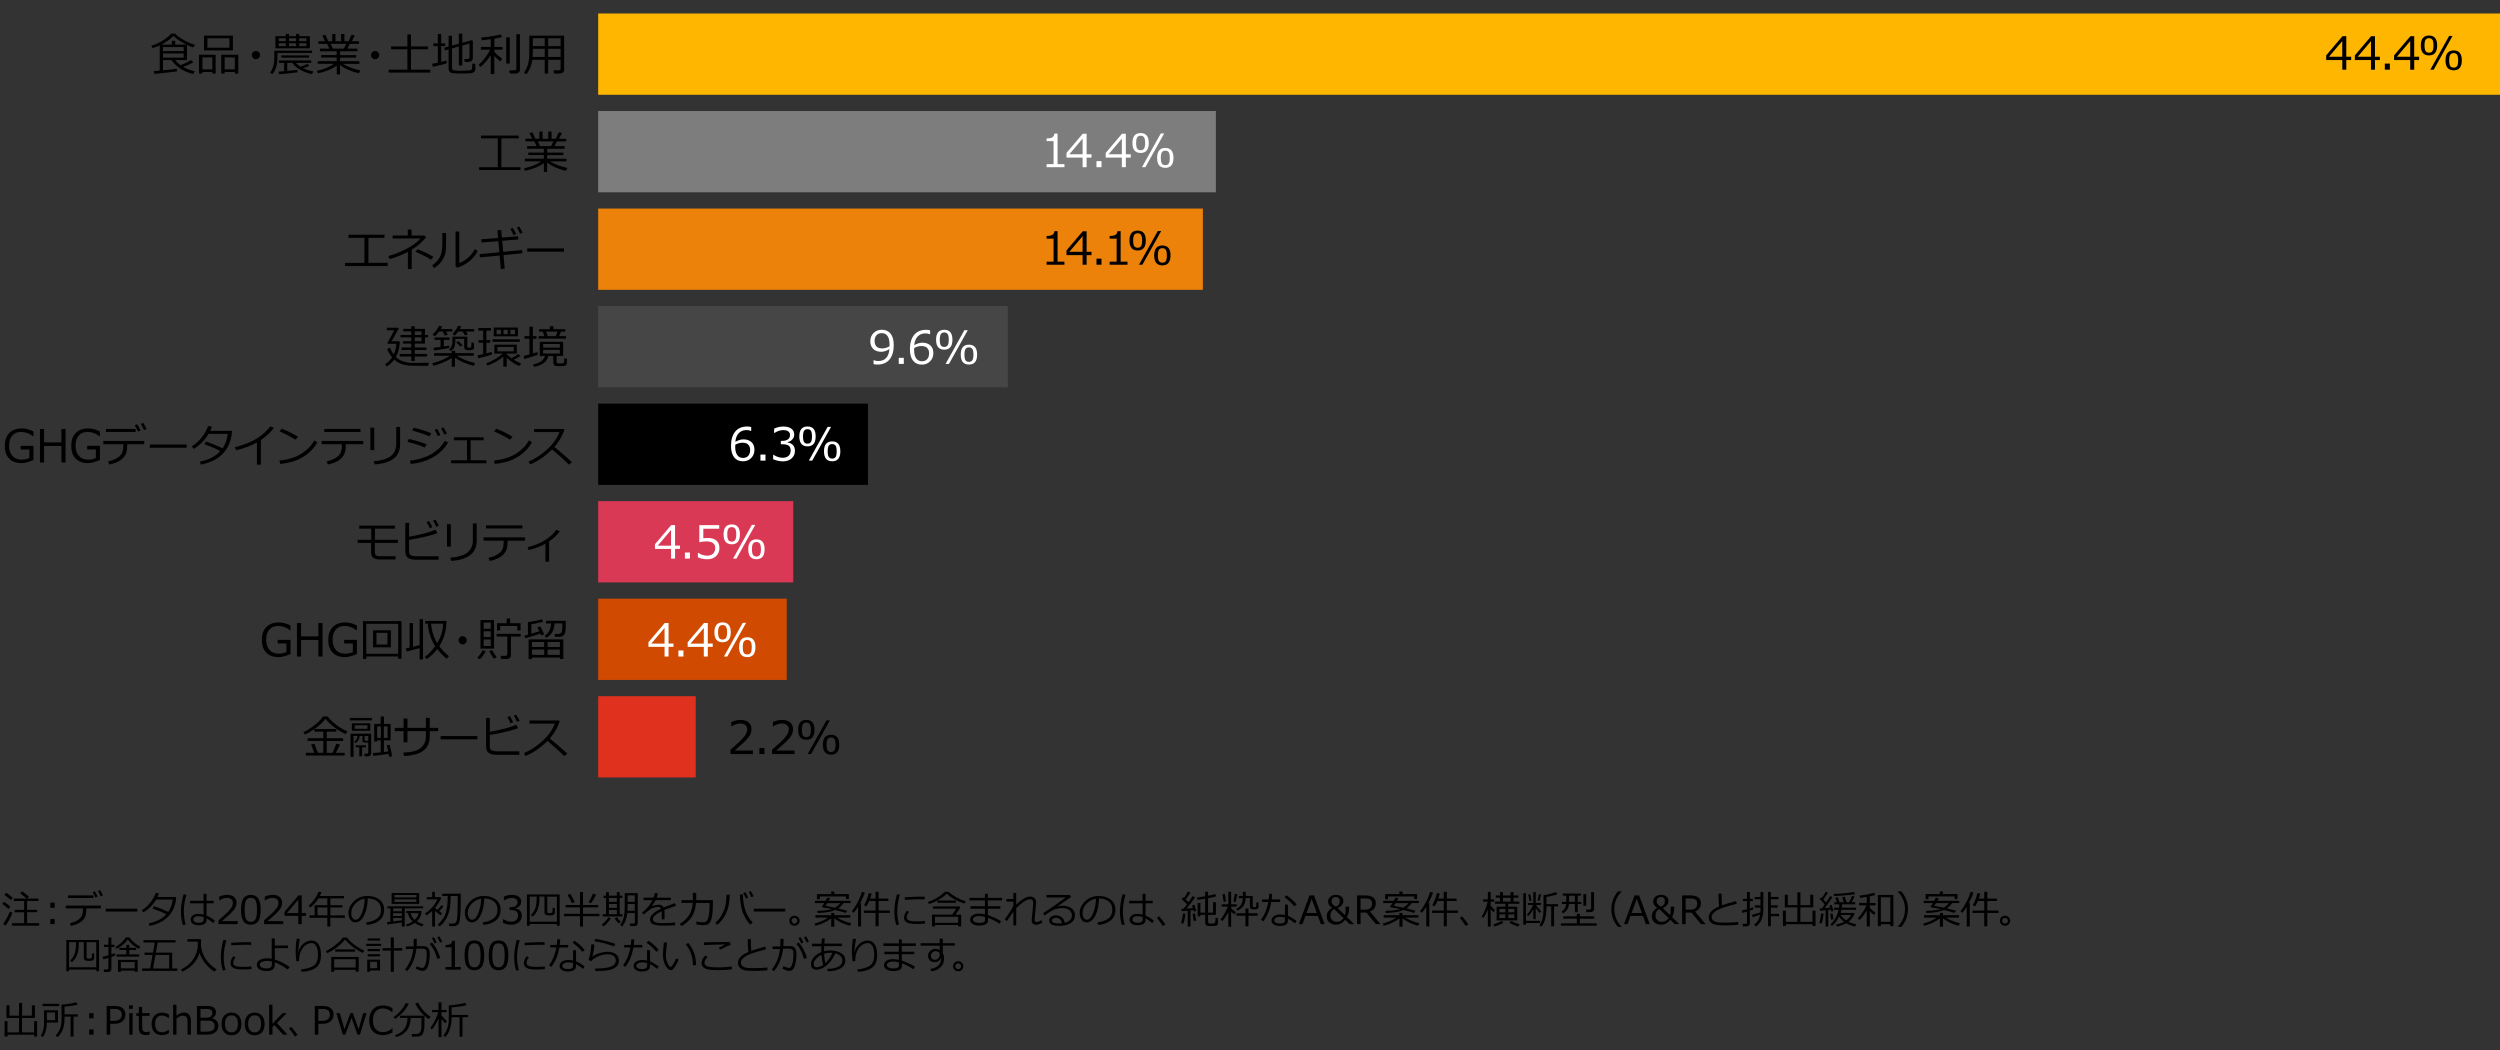 <?xml version="1.0" encoding="utf-8"?>
<!-- Generator: Adobe Illustrator 29.3.0, SVG Export Plug-In . SVG Version: 9.03 Build 55982)  -->
<svg version="1.1" xmlns="http://www.w3.org/2000/svg" xmlns:xlink="http://www.w3.org/1999/xlink" x="0px" y="0px"
	 viewBox="0 0 769 323" style="enable-background:new 0 0 769 323;" xml:space="preserve">
<rect x="0" y="0" width="769" height="323" fill="#333333" stroke="none"/>
<style type="text/css">
	.st0{fill:#D04A02;}
	.st1{fill:#FFFFFF;}
	.st2{fill:#FFB600;}
	.st3{fill:#E0301E;}
	.st4{fill:#EB8C00;}
	.st5{fill:#DB536A;}
	.st6{fill:#D93954;}
	.st7{fill:#7D7D7D;}
	.st8{fill:#464646;}
	.st9{fill:#2D2D2D;}
	.st10{fill:#DEDEDE;}
	.st11{fill:#ED820A;}
	.st12{fill:none;stroke:#919191;stroke-width:1.096;stroke-linecap:square;}
	.st13{fill:none;stroke:#919191;stroke-width:1.096;}
	.st14{fill:none;stroke:#7D7D7D;}
	.st15{fill:none;stroke:#DEDEDE;stroke-width:1.096;}
	.st16{fill:#E27588;}
	.st17{fill:#FD6412;}
	.st18{fill:none;stroke:#000000;stroke-width:2;}
	.st19{fill:none;stroke:#919191;stroke-width:1.102;stroke-linecap:square;}
	.st20{fill:none;stroke:#919191;stroke-width:1.102;}
	.st21{fill:none;stroke:#DEDEDE;}
	.st22{fill:none;stroke:#DEDEDE;stroke-width:1.004;}
	.st23{fill:none;stroke:#DB536A;stroke-width:2;}
	.st24{fill:none;stroke:#000000;stroke-miterlimit:10;}
	.st25{fill:#EB8C00;stroke:#FFFFFF;}
	.st26{fill:none;stroke:#231815;stroke-miterlimit:10;}
</style>
<g id="template">
</g>
<g id="object">
	<rect x="184" y="4.15" class="st2" width="585" height="25"/>
	<rect x="184" y="34.15" class="st7" width="190" height="25"/>
	<rect x="184" y="64.15" class="st11" width="186" height="25"/>
	<rect x="184" y="94.15" class="st8" width="126" height="25"/>
	<rect x="184" y="124.15" width="83" height="25"/>
	<rect x="184" y="154.15" class="st6" width="60" height="25"/>
	<rect x="184" y="184.15" class="st0" width="58" height="25"/>
	<rect x="184" y="214.15" class="st3" width="30" height="25"/>
	<g>
		<path d="M47.46,22.71l-0.16-0.84c0.46-0.03,1.07-0.07,1.83-0.14v-7.77c-0.76,0.36-1.5,0.64-2.21,0.84l-0.37-0.73
			c1.21-0.33,2.38-0.86,3.53-1.6s2-1.45,2.56-2.13h1.23c0.59,0.68,1.5,1.36,2.74,2.03c1.24,0.67,2.36,1.14,3.37,1.41l-0.52,0.83
			c-0.64-0.22-1.29-0.49-1.94-0.8v4.68h-3.63c0.48,0.61,1.04,1.13,1.66,1.58c1.14-0.45,2.21-0.98,3.2-1.59l0.72,0.7
			c-0.83,0.46-1.86,0.94-3.1,1.43c0.97,0.56,2.15,1,3.54,1.31l-0.48,0.85c-1.62-0.4-2.96-0.96-4.02-1.69
			c-1.06-0.73-1.96-1.59-2.68-2.59h-2.6v3.14c2.2-0.21,3.62-0.37,4.29-0.49v0.83c-0.41,0.07-1.46,0.2-3.13,0.37
			C49.62,22.53,48.34,22.65,47.46,22.71z M49.63,13.71h3.23v-1.16h1.03v1.16h3.43c-1.75-0.86-3.07-1.75-3.99-2.67
			C52.46,12,51.23,12.89,49.63,13.71z M50.14,15.73h6.36v-1.26h-6.36V15.73z M56.5,16.45h-6.36v1.27h6.36V16.45z"/>
		<path d="M65.29,22.15h-3.03v0.5h-1.06v-5.81h5.14v5.81h-1.05V22.15z M62.27,21.33h3.03v-3.67h-3.03V21.33z M62.75,15.5v-4.55h8.89
			v4.55H62.75z M70.57,11.78h-6.75v2.91h6.75V11.78z M72.23,22.15H69.1v0.5h-1.05v-5.81h5.25v5.81h-1.07V22.15z M69.1,21.33h3.13
			v-3.67H69.1V21.33z"/>
		<path d="M77.46,16.95c0-0.35,0.12-0.64,0.37-0.89s0.54-0.37,0.89-0.37c0.35,0,0.64,0.12,0.89,0.37s0.37,0.54,0.37,0.89
			s-0.12,0.64-0.37,0.89s-0.54,0.37-0.89,0.37c-0.35,0-0.64-0.12-0.89-0.37S77.46,17.29,77.46,16.95z"/>
		<path d="M85.34,16.28v1.26c0,0.89-0.05,1.6-0.14,2.11c-0.1,0.51-0.26,1.06-0.49,1.64s-0.53,1.08-0.9,1.5l-0.71-0.45
			c0.29-0.36,0.54-0.82,0.75-1.36s0.35-1.06,0.42-1.55c0.07-0.49,0.1-1.09,0.1-1.81v-2.04h11.63v0.7H85.34z M87.91,11.13v-0.69h0.98
			v0.69h2.17v-0.69h0.97v0.69h3.28v3.74h-10.6v-3.74H87.91z M85.81,22.83l-0.14-0.8c0.32-0.02,0.9-0.06,1.72-0.13v-2.56h-1.58v-0.73
			h9.92v0.73h-4.74c0.41,0.45,0.9,0.85,1.47,1.2c0.87-0.33,1.57-0.64,2.11-0.91l0.63,0.63c-0.47,0.21-1.1,0.45-1.91,0.73
			c0.92,0.44,1.97,0.77,3.16,1l-0.5,0.8c-1.21-0.23-2.38-0.65-3.5-1.28s-1.96-1.35-2.53-2.17h-1.56v2.47
			c1.36-0.12,2.41-0.23,3.14-0.32v0.76C90.23,22.45,88.33,22.64,85.81,22.83z M85.74,12.65h2.17v-0.87h-2.17V12.65z M87.91,13.3
			h-2.17v0.9h2.17V13.3z M86.54,17.74v-0.7h8.54v0.7H86.54z M88.9,12.65h2.17v-0.87H88.9V12.65z M91.06,13.3H88.9v0.9h2.17V13.3z
			 M92.04,12.65h2.23v-0.87h-2.23V12.65z M94.26,13.3h-2.23v0.9h2.23V13.3z"/>
		<path d="M97.77,22.52l-0.27-0.75c2.23-0.49,3.98-1.21,5.26-2.15h-5.02v-0.82h5.82V17.7h-4.77v-0.76h4.77v-1.18h-5.14v-0.81h2.9
			l-0.7-1.46h-2.7v-0.81h2.04l-0.83-1.74l0.94-0.25l0.9,2h1.22v-2.23h1v2.23h1.74v-2.23h1.01v2.23h1.3l0.92-2.02l0.97,0.25
			l-0.92,1.77h2.24v0.81h-2.84l-0.78,1.46h3.12v0.81h-5.34v1.18h4.97v0.76h-4.97v1.11h5.93v0.82h-5.09c0.64,0.41,1.47,0.8,2.5,1.19
			c1.03,0.39,1.99,0.66,2.88,0.82l-0.44,0.89c-2.3-0.51-4.23-1.34-5.8-2.52v2.86h-1v-2.72c-0.65,0.51-1.53,0.99-2.63,1.44
			C99.86,22.04,98.79,22.35,97.77,22.52z M101.71,13.49l0.69,1.46h3.4l0.7-1.46H101.71z"/>
		<path d="M114.12,16.95c0-0.35,0.12-0.64,0.37-0.89s0.54-0.37,0.89-0.37s0.64,0.12,0.89,0.37s0.37,0.54,0.37,0.89
			s-0.12,0.64-0.37,0.89s-0.54,0.37-0.89,0.37s-0.64-0.12-0.89-0.37S114.12,17.29,114.12,16.95z"/>
		<path d="M119.55,22.33v-0.9h5.76v-6.27h-5.01v-0.88h5.01v-3.7h1.11v3.7h5.22v0.88h-5.22v6.27h5.94v0.9H119.55z"/>
		<path d="M133.15,20.56l-0.23-0.94c0.54-0.1,1.13-0.21,1.76-0.35v-5.09h-1.37v-0.84h1.37v-2.88h1.03v2.88h1.23v0.84h-1.23v4.86
			c0.71-0.16,1.24-0.3,1.61-0.42l0.08,0.81C136.57,19.76,135.15,20.14,133.15,20.56z M137.99,15.19l-1.13,0.33l-0.18-0.85l1.31-0.36
			v-3.32h1.05v3.04l2.1-0.58v-3.11h1.06v2.82l2.95-0.81l0.3,0.23v5.22c0,0.37-0.12,0.68-0.36,0.91c-0.24,0.23-0.57,0.34-0.98,0.34
			h-1.16l-0.14-0.9h0.97c0.43,0,0.64-0.19,0.64-0.57v-4.21l-2.22,0.64v6.12h-1.06v-5.82l-2.1,0.6v6c0,0.34,0.15,0.57,0.44,0.69
			c0.29,0.12,1.08,0.17,2.37,0.17c0.57,0,1.17-0.02,1.78-0.05c0.61-0.04,0.98-0.08,1.12-0.12c0.13-0.04,0.24-0.12,0.31-0.22
			c0.08-0.1,0.13-0.32,0.17-0.64s0.05-0.71,0.05-1.17l0.94,0.1v1.67c0,0.21-0.06,0.41-0.18,0.57s-0.29,0.3-0.5,0.41
			c-0.21,0.1-0.43,0.17-0.67,0.19s-0.63,0.05-1.2,0.07c-0.57,0.03-1.14,0.04-1.72,0.04c-0.32,0-0.8-0.01-1.44-0.03
			c-0.64-0.02-1.13-0.06-1.45-0.11c-0.33-0.05-0.59-0.2-0.78-0.43c-0.19-0.24-0.29-0.52-0.29-0.86V15.19z"/>
		<path d="M147.78,20.58l-0.57-0.64c0.62-0.51,1.29-1.25,2.02-2.19c0.73-0.95,1.24-1.78,1.53-2.48h-2.84v-0.84h3.04v-2.37
			c-0.97,0.14-1.88,0.24-2.74,0.32l-0.18-0.85c0.95-0.07,2.03-0.19,3.23-0.37c1.2-0.18,2.1-0.37,2.71-0.57l0.45,0.8
			c-0.56,0.17-1.35,0.34-2.37,0.51v2.53h2.51v0.84h-2.51v0.66l0.01,0.01c0.21,0.28,0.58,0.65,1.11,1.1s0.97,0.79,1.31,1.03
			l-0.6,0.83c-0.64-0.48-1.26-1.06-1.84-1.72v5.61h-1.1v-5.78C149.9,18.58,148.84,19.78,147.78,20.58z M155.72,19.54v-8.08h1.09
			v8.08H155.72z M158.56,22.62h-1.73l-0.17-0.98h1.54c0.42,0,0.63-0.18,0.63-0.54V10.51h1.1v10.99c0,0.33-0.13,0.6-0.4,0.81
			S158.95,22.62,158.56,22.62z"/>
		<path d="M172.45,18.39h-3.84v4.26h-1.06v-4.26h-3.81c-0.23,1.75-0.84,3.24-1.83,4.46l-0.74-0.5c0.6-0.82,1.03-1.71,1.27-2.68
			c0.25-0.97,0.37-2.07,0.37-3.3v-5.4h10.72V21.6c0,0.27-0.13,0.51-0.38,0.71s-0.54,0.3-0.87,0.3h-1.87l-0.16-0.97h1.54
			c0.43,0,0.64-0.18,0.64-0.54V18.39z M163.82,17.52h3.73v-2.5h-3.66v1.14C163.88,16.29,163.86,16.75,163.82,17.52z M167.55,11.76
			h-3.66v2.43h3.66V11.76z M172.45,14.19v-2.43h-3.84v2.43H172.45z M168.61,17.52h3.84v-2.5h-3.84V17.52z"/>
	</g>
	<g>
		<path d="M147.39,52.29v-0.85h5.73v-8.88h-5.18v-0.86h11.62v0.86h-5.33v8.88h5.87v0.85H147.39z"/>
		<path d="M161.49,52.52l-0.27-0.75c2.23-0.49,3.98-1.21,5.26-2.15h-5.02v-0.82h5.82V47.7h-4.77v-0.76h4.77v-1.18h-5.14v-0.81h2.9
			l-0.7-1.46h-2.7v-0.81h2.04l-0.83-1.74l0.94-0.25l0.9,2h1.22v-2.23h1v2.23h1.74v-2.23h1.01v2.23h1.3l0.92-2.02l0.97,0.25
			l-0.92,1.77h2.23v0.81h-2.84l-0.78,1.46h3.12v0.81h-5.34v1.18h4.97v0.76h-4.97v1.11h5.93v0.82h-5.09c0.64,0.41,1.47,0.8,2.5,1.19
			s1.99,0.66,2.88,0.82l-0.45,0.89c-2.3-0.51-4.23-1.34-5.8-2.52v2.86h-1v-2.72c-0.65,0.51-1.53,0.99-2.63,1.44
			C163.58,52.04,162.51,52.35,161.49,52.52z M165.43,43.49l0.69,1.46h3.4l0.7-1.46H165.43z"/>
	</g>
	<g>
		<path d="M119.26,81.85h-13.13v-1h5.97v-7.68h-4.93V72.2h11.09v0.96h-4.93v7.68h5.93V81.85z"/>
		<path d="M126.65,82.76h-1.19v-5.28c-1.54,0.83-3.4,1.57-5.6,2.22l-0.4-0.94c2.13-0.62,4.09-1.41,5.88-2.38s3.12-1.98,3.98-3.02
			h-8.55v-0.92h4.66v-1.81h1.16v1.81h3.93l0.53,0.51c-0.96,1.34-2.43,2.63-4.41,3.86V82.76z M133.32,79l-0.75,0.88
			c-1.08-0.72-2.67-1.54-4.76-2.43l0.63-0.79C130.3,77.39,131.93,78.17,133.32,79z"/>
		<path d="M137.21,74.78c0,1.08-0.05,1.95-0.14,2.63c-0.1,0.68-0.31,1.34-0.65,1.99c-0.34,0.65-0.77,1.24-1.28,1.78
			c-0.51,0.54-1.07,0.96-1.66,1.27l-0.51-0.87c0.57-0.35,1.1-0.81,1.58-1.39c0.48-0.57,0.86-1.25,1.12-2.04s0.39-1.98,0.39-3.6
			v-2.88h1.16V74.78z M146.94,77.21c-0.58,1.24-1.48,2.33-2.7,3.25c-1.22,0.92-2.42,1.55-3.61,1.88l-0.5-0.46V71.23h1.15v9.65
			c0.75-0.22,1.57-0.69,2.45-1.39s1.67-1.66,2.36-2.88L146.94,77.21z"/>
		<path d="M160.67,77.91l-5.8,0.56l0.38,4.18l-1.2,0.11l-0.37-4.17l-6.06,0.59l-0.1-1l6.08-0.59l-0.3-3.42l-5.19,0.42l-0.05-0.99
			l5.16-0.42l-0.21-2.32l1.16-0.14l0.21,2.36l4.96-0.4l0.1,0.98l-4.96,0.4l0.31,3.4l5.79-0.57L160.67,77.91z M158.77,71.99
			l-0.79,0.35c-0.33-0.74-0.66-1.38-0.99-1.91l0.74-0.33C158.14,70.72,158.49,71.35,158.77,71.99z M160.76,71.57l-0.79,0.32
			c-0.31-0.72-0.64-1.36-0.98-1.89l0.71-0.33C160.08,70.24,160.43,70.87,160.76,71.57z"/>
		<path d="M173.49,77.42h-11.31v-1.01h11.31V77.42z"/>
	</g>
	<g>
		<path d="M118.95,112.74l-0.46-0.66c0.84-0.59,1.55-1.32,2.11-2.19c-0.62-0.74-1.13-1.59-1.53-2.55l0.89-0.4
			c0.28,0.76,0.66,1.46,1.13,2.11c0.5-1.02,0.77-2.12,0.81-3.3h-2.6l-0.13-0.25l2.1-3.91h-2.28v-0.79h3.51l0.17,0.23l-2.21,3.94
			h2.51c-0.02,1.86-0.42,3.48-1.2,4.85c1.23,1.18,2.94,1.78,5.15,1.8l1.49,0.01c1.23,0,2.4-0.01,3.53-0.05l-0.27,0.96l-2.06,0.01
			c-1.12,0-2.24-0.02-3.36-0.07s-2.09-0.24-2.89-0.56s-1.5-0.76-2.1-1.32C120.64,111.45,119.87,112.17,118.95,112.74z
			 M122.96,109.67v-0.81h3.55v-1.21h-3v-0.76h3v-1.19h-2.53v-0.75h2.53v-1.18h-3.32v-0.75h3.32v-1.1h-2.47v-0.77h2.47v-0.81h1.07
			v0.81h3.13v1.87h0.98v0.75h-0.98v1.93h-3.13v1.19h3.59v0.76h-3.59v1.21h3.81v0.81h-3.81v1.35h-1.07v-1.35H122.96z M127.57,101.92
			v1.1h2.08v-1.1H127.57z M127.57,103.77v1.18h2.08v-1.18H127.57z"/>
		<path d="M133.3,112.51l-0.33-0.76c1.07-0.26,2.09-0.61,3.07-1.04s1.78-0.86,2.39-1.29h-4.92v-0.8h5.43v-0.69h1.07v0.69h5.72v0.8
			h-5.25c0.78,0.51,1.68,0.96,2.71,1.37s2.03,0.7,2.98,0.89l-0.51,0.84c-0.97-0.21-1.98-0.54-3.02-1s-1.93-0.94-2.68-1.46v2.75
			h-1.01v-2.68c-0.66,0.46-1.58,0.93-2.76,1.42S134.04,112.37,133.3,112.51z M135.06,101.96c-0.49,0.69-0.93,1.18-1.31,1.48
			l-0.7-0.47c0.91-0.88,1.57-1.79,1.99-2.75l0.98,0.18c-0.15,0.28-0.3,0.56-0.46,0.82h3.58v0.74h-1.91l0.5,1.03l-0.96,0.23
			l-0.55-1.26H135.06z M133.52,107.81l-0.2-0.83c0.64-0.05,1.37-0.14,2.19-0.25v-2.18h-1.83v-0.74h4.61v0.74h-1.78v2.04
			c0.56-0.08,1.11-0.17,1.65-0.27l0.05,0.7C137.79,107.15,136.23,107.41,133.52,107.81z M142.77,104.21h-2.7v0.68
			c0,0.75-0.1,1.36-0.31,1.83c-0.21,0.48-0.55,0.9-1.04,1.27l-0.59-0.5c0.37-0.3,0.63-0.63,0.79-1s0.24-0.83,0.24-1.39v-1.54h4.59
			v3.01c0,0.27,0.2,0.4,0.6,0.4c0.04,0,0.12-0.01,0.24-0.04c0.12-0.02,0.2-0.07,0.26-0.12c0.06-0.06,0.09-0.12,0.1-0.2
			c0.01-0.08,0.03-0.26,0.05-0.55c0.02-0.29,0.03-0.54,0.03-0.73l0.79,0.12v1.4c0,0.27-0.1,0.48-0.28,0.64
			c-0.19,0.16-0.62,0.24-1.28,0.24c-0.37,0-0.65-0.03-0.82-0.08s-0.32-0.15-0.45-0.29s-0.2-0.31-0.2-0.5V104.21z M140.96,101.96
			c-0.32,0.43-0.68,0.85-1.07,1.26l-0.73-0.44c0.71-0.74,1.29-1.59,1.74-2.56l0.98,0.21c-0.12,0.27-0.26,0.54-0.42,0.8h4.39v0.74
			h-2.45l0.52,0.96l-0.97,0.2l-0.59-1.16H140.96z M141.62,106.61c-0.28-0.32-0.71-0.74-1.29-1.27l0.66-0.41
			c0.46,0.39,0.9,0.8,1.33,1.24L141.62,106.61z"/>
		<path d="M147.08,110.21l-0.16-0.92c0.52-0.1,1.09-0.22,1.7-0.36v-3.51h-1.4v-0.8h1.4v-2.93h-1.47v-0.8h3.87v0.8h-1.4v2.93h1.17
			v0.8h-1.17v3.26c0.73-0.18,1.28-0.33,1.64-0.43l0.08,0.77C150.43,109.38,149.01,109.77,147.08,110.21z M149.93,112.44l-0.36-0.7
			c0.79-0.26,1.69-0.68,2.69-1.26c1-0.58,1.81-1.15,2.41-1.71h-2.61v-2.74h6.9v2.74h-3.1v0.15c0.42,0.45,0.91,0.87,1.46,1.27
			c0.98-0.52,1.68-0.96,2.1-1.31l0.66,0.64c-0.82,0.49-1.5,0.87-2.04,1.14c0.72,0.45,1.48,0.83,2.29,1.14l-0.6,0.77
			c-1.44-0.57-2.72-1.42-3.86-2.56v2.77h-1.05v-3.08C153.39,110.9,151.76,111.81,149.93,112.44z M151.49,105.13v-0.75h8.41v0.75
			H151.49z M151.87,103.45v-2.7h7.45v2.7H151.87z M154.08,102.8v-1.35h-1.33v1.35H154.08z M158.02,106.72h-5.01v1.34h5.01V106.72z
			 M154.9,101.45v1.35h1.27v-1.35H154.9z M158.43,101.45H157v1.35h1.43V101.45z"/>
		<path d="M161.31,110.45l-0.23-0.96c0.46-0.1,1.06-0.26,1.78-0.46v-4.83h-1.54v-0.8h1.54v-2.94h1.05v2.94h1.14v0.8h-1.14v4.53
			l1.41-0.42l0.06,0.83C165.03,109.28,163.68,109.72,161.31,110.45z M168.68,109.48c-0.37,1.76-1.83,2.88-4.4,3.36l-0.3-0.73
			c1.23-0.29,2.11-0.66,2.63-1.09s0.86-0.95,1-1.53h-1.57v-4.35h7.18v4.35h-2v1.77c0,0.14,0.04,0.25,0.11,0.33
			c0.07,0.08,0.17,0.14,0.28,0.17c0.11,0.03,0.36,0.04,0.73,0.04s0.62-0.01,0.71-0.04c0.1-0.03,0.2-0.07,0.3-0.12
			c0.1-0.05,0.17-0.22,0.19-0.5c0.03-0.28,0.04-0.59,0.04-0.92l0.81,0.1v1.37c0,0.27-0.12,0.5-0.36,0.68s-0.8,0.27-1.7,0.27
			c-0.44,0-0.83-0.01-1.16-0.04s-0.58-0.13-0.74-0.3c-0.16-0.17-0.24-0.41-0.24-0.72v-2.08H168.68z M167.48,103.4l-0.53-1.4h-1.13
			v-0.74h3.33v-0.93h1.09v0.93h3.63V102h-1.31l-0.59,1.4h2.11v0.76h-8.43v-0.76H167.48z M167.07,106.93h5.13v-1.11h-5.13V106.93z
			 M172.2,107.61h-5.13v1.14h5.13V107.61z M167.97,102l0.51,1.4h2.49l0.5-1.4H167.97z"/>
	</g>
	<g>
		<path d="M10.28,141.5c-1.48,0.64-2.68,0.96-3.62,0.96c-1.64,0-2.92-0.46-3.83-1.39c-0.91-0.93-1.36-2.25-1.36-3.96
			c0-1.66,0.46-2.97,1.39-3.91s2.19-1.42,3.8-1.42c1.19,0,2.4,0.31,3.62,0.94v1.5h-0.1c-1.12-0.91-2.36-1.36-3.74-1.36
			c-1.13,0-2.02,0.38-2.67,1.13c-0.65,0.76-0.97,1.78-0.97,3.08c0,1.35,0.34,2.41,1.02,3.17c0.68,0.76,1.61,1.15,2.79,1.15
			c0.87,0,1.67-0.16,2.43-0.49v-2.65H6.35v-1.11h3.93V141.5z"/>
		<path d="M20.16,142.27h-1.27v-5.09h-5.33v5.09h-1.27v-10.3h1.27v4.11h5.33v-4.11h1.27V142.27z"/>
		<path d="M30.72,141.5c-1.48,0.64-2.68,0.96-3.62,0.96c-1.64,0-2.92-0.46-3.83-1.39c-0.91-0.93-1.36-2.25-1.36-3.96
			c0-1.66,0.46-2.97,1.39-3.91s2.19-1.42,3.8-1.42c1.19,0,2.4,0.31,3.62,0.94v1.5h-0.1c-1.12-0.91-2.36-1.36-3.74-1.36
			c-1.13,0-2.02,0.38-2.67,1.13c-0.65,0.76-0.97,1.78-0.97,3.08c0,1.35,0.34,2.41,1.02,3.17c0.68,0.76,1.61,1.15,2.79,1.15
			c0.87,0,1.67-0.16,2.43-0.49v-2.65h-2.67v-1.11h3.93V141.5z"/>
		<path d="M39.14,137.09c0,1.16-0.19,2.1-0.57,2.82c-0.38,0.72-0.98,1.33-1.8,1.83c-0.82,0.5-1.87,0.88-3.15,1.15l-0.36-0.96
			c1.43-0.31,2.57-0.81,3.4-1.51c0.84-0.7,1.26-1.73,1.26-3.07v-0.71h-6.13v-1h12.58v1h-5.24V137.09z M41.73,132.89h-9.14v-0.95
			h9.14V132.89z M43.22,132.38l-0.79,0.35c-0.33-0.74-0.66-1.38-0.99-1.91l0.74-0.33C42.58,131.11,42.93,131.75,43.22,132.38z
			 M45.09,131.97l-0.78,0.32c-0.3-0.7-0.63-1.33-0.98-1.89l0.72-0.33C44.39,130.6,44.74,131.24,45.09,131.97z"/>
		<path d="M57.4,137.74H46.09v-1.01H57.4V137.74z"/>
		<path d="M65.17,131.21c-0.15,0.46-0.32,0.91-0.52,1.33h6.71c-0.04,0.67-0.08,1.14-0.13,1.44c-0.15,0.85-0.37,1.65-0.67,2.39
			c-0.29,0.74-0.68,1.45-1.16,2.14c-0.48,0.68-1.09,1.32-1.82,1.91c-0.73,0.59-1.58,1.09-2.55,1.51c-0.97,0.42-2.04,0.76-3.22,1
			l-0.33-0.94c2.68-0.51,4.79-1.59,6.3-3.23c-1.36-0.74-3.01-1.45-4.93-2.12l0.53-0.81c1.39,0.43,3.09,1.11,5.1,2.06
			c0.86-1.23,1.39-2.71,1.59-4.44h-5.92c-0.57,0.99-1.27,1.9-2.1,2.71c-0.82,0.81-1.64,1.45-2.46,1.91l-0.6-0.75
			c1.23-0.78,2.29-1.76,3.17-2.92c0.88-1.16,1.5-2.28,1.84-3.35L65.17,131.21z"/>
		<path d="M80.25,142.93h-1.22v-6.81c-2,1.06-4.13,1.86-6.4,2.39l-0.36-0.94c2.96-0.76,5.29-1.72,7-2.86s2.99-2.34,3.85-3.56
			l1.12,0.44c-0.83,1.24-2.16,2.49-3.99,3.75V142.93z"/>
		<path d="M97.64,136.08c-0.77,1.33-1.76,2.49-2.98,3.46c-1.22,0.97-2.49,1.7-3.81,2.17c-1.32,0.48-2.87,0.81-4.66,1l-0.24-1.05
			c1.49-0.15,2.82-0.42,3.99-0.82c1.18-0.39,2.17-0.87,2.99-1.43c0.82-0.56,1.51-1.11,2.07-1.66c0.56-0.55,1.13-1.3,1.7-2.27
			L97.64,136.08z M91.67,134.35l-0.77,0.9c-1.63-1-3.25-1.85-4.87-2.54l0.59-0.85C88.33,132.49,90.01,133.32,91.67,134.35z"/>
		<path d="M106.36,137.09c0,1.15-0.19,2.08-0.57,2.81c-0.38,0.72-0.98,1.34-1.8,1.84c-0.82,0.5-1.87,0.88-3.14,1.14l-0.37-0.96
			c1.43-0.31,2.57-0.81,3.4-1.51c0.84-0.7,1.26-1.73,1.26-3.07v-0.71h-6.2v-1h12.8v1h-5.37V137.09z M110.89,132.89H99.74v-0.95
			h11.16V132.89z"/>
		<path d="M115.12,138.46h-1.19v-6.9h1.19V138.46z M123.07,136.78c0,1.07-0.25,2.04-0.76,2.92c-0.51,0.87-1.34,1.59-2.51,2.14
			s-2.69,0.9-4.56,1.02l-0.27-0.99c2.41-0.19,4.16-0.72,5.26-1.59c1.1-0.87,1.65-2.12,1.65-3.76v-5.19h1.19V136.78z"/>
		<path d="M131.24,136.67l-0.56,0.99c-1.42-0.62-3.19-1.19-5.33-1.74l0.42-0.9C127.32,135.32,129.14,135.87,131.24,136.67z
			 M137.83,136.1c-1.06,1.86-2.58,3.36-4.58,4.51c-2,1.15-4.3,1.85-6.91,2.1l-0.28-1.01c1.55-0.19,2.93-0.49,4.13-0.9
			s2.21-0.89,3.03-1.45c0.82-0.56,1.48-1.09,1.99-1.59s1.06-1.22,1.65-2.15L137.83,136.1z M132.67,133.28l-0.57,0.97
			c-1.13-0.55-2.91-1.16-5.31-1.84l0.46-0.83c0.64,0.13,1.5,0.36,2.56,0.68C130.87,132.59,131.83,132.93,132.67,133.28z
			 M135.47,133.79l-0.79,0.35c-0.33-0.74-0.66-1.38-0.99-1.91l0.75-0.33C134.83,132.49,135.17,133.12,135.47,133.79z M137.46,133.37
			l-0.79,0.32c-0.31-0.72-0.64-1.36-0.98-1.89l0.71-0.33C136.77,132.03,137.12,132.67,137.46,133.37z"/>
		<path d="M149.62,142.5h-10.87v-0.92h4.89v-6.15h-4.03v-0.92h9.17v0.92h-4.01v6.15h4.85V142.5z"/>
		<path d="M163.64,136.08c-0.77,1.33-1.76,2.49-2.98,3.46c-1.22,0.97-2.49,1.7-3.81,2.17c-1.32,0.48-2.87,0.81-4.66,1l-0.24-1.05
			c1.49-0.15,2.82-0.42,3.99-0.82c1.18-0.39,2.17-0.87,2.99-1.43c0.82-0.56,1.51-1.11,2.07-1.66c0.56-0.55,1.13-1.3,1.7-2.27
			L163.64,136.08z M157.67,134.35l-0.77,0.9c-1.63-1-3.25-1.85-4.87-2.54l0.59-0.85C154.33,132.49,156.01,133.32,157.67,134.35z"/>
		<path d="M175.94,142.16l-0.97,0.75c-1.25-1.29-2.96-2.84-5.12-4.66c-2.27,2.18-4.52,3.71-6.76,4.61l-0.52-0.87
			c1.88-0.77,3.75-1.98,5.61-3.64c1.86-1.66,3.17-3.48,3.91-5.45h-7.8v-0.95h9.03l0.28,0.25c-0.64,1.93-1.66,3.7-3.07,5.29
			C171.93,138.59,173.73,140.14,175.94,142.16z"/>
	</g>
	<g>
		<path d="M122.41,167.01h-7.1v2.67c0,0.59,0.12,0.98,0.37,1.15c0.25,0.17,0.64,0.26,1.18,0.26h4.83v1.01h-4.89
			c-0.46,0-0.87-0.05-1.21-0.14c-0.34-0.09-0.62-0.23-0.84-0.42s-0.37-0.42-0.46-0.69c-0.09-0.27-0.14-0.7-0.14-1.29v-2.56h-4.12
			v-0.95h4.17v-3.43h-3.71v-0.94h10.98v0.94h-6.13v3.43h7.05V167.01z"/>
		<path d="M134.92,172.17h-7.03c-0.52,0-0.98-0.05-1.37-0.14c-0.4-0.09-0.73-0.24-1-0.42c-0.27-0.19-0.48-0.44-0.63-0.74
			c-0.15-0.3-0.22-0.8-0.22-1.49v-8.54h1.16v4.26c3.85-0.71,6.56-1.44,8.13-2.17l0.57,1.04c-0.76,0.34-2.06,0.72-3.91,1.16
			c-1.84,0.43-3.44,0.74-4.8,0.93v3.23c0,0.5,0.05,0.87,0.16,1.11s0.35,0.42,0.72,0.54c0.37,0.12,0.87,0.17,1.49,0.17h6.72V172.17z
			 M133,162.15l-0.79,0.35c-0.33-0.76-0.66-1.4-0.99-1.92l0.74-0.33C132.36,160.84,132.7,161.47,133,162.15z M134.99,161.72
			l-0.79,0.32c-0.31-0.71-0.63-1.34-0.98-1.89l0.71-0.33C134.32,160.41,134.67,161.04,134.99,161.72z"/>
		<path d="M138.68,168.14h-1.19v-6.9h1.19V168.14z M146.63,166.45c0,1.07-0.25,2.04-0.76,2.92c-0.51,0.87-1.34,1.59-2.51,2.14
			c-1.17,0.56-2.69,0.9-4.56,1.02l-0.27-0.99c2.41-0.19,4.16-0.72,5.26-1.59s1.65-2.12,1.65-3.76V161h1.19V166.45z"/>
		<path d="M156.14,166.76c0,1.15-0.19,2.08-0.57,2.81c-0.38,0.72-0.98,1.34-1.8,1.84c-0.82,0.5-1.87,0.88-3.14,1.14l-0.37-0.96
			c1.43-0.31,2.57-0.81,3.4-1.51c0.84-0.7,1.26-1.73,1.26-3.07v-0.71h-6.2v-1h12.8v1h-5.37V166.76z M160.67,162.56h-11.16v-0.95
			h11.16V162.56z"/>
		<path d="M168.89,172.78h-1.11v-5.52c-1.65,0.87-3.37,1.52-5.15,1.94l-0.35-0.88c2.14-0.52,3.96-1.26,5.46-2.23s2.63-2,3.37-3.09
			l1.08,0.4c-0.53,0.76-1.08,1.39-1.66,1.88c-0.58,0.49-1.12,0.91-1.63,1.24V172.78z"/>
	</g>
	<g>
		<path d="M89.34,201.18c-1.48,0.64-2.68,0.96-3.62,0.96c-1.64,0-2.92-0.46-3.82-1.39c-0.91-0.93-1.36-2.25-1.36-3.96
			c0-1.66,0.46-2.97,1.39-3.91s2.19-1.42,3.8-1.42c1.19,0,2.39,0.31,3.62,0.94v1.5h-0.1c-1.12-0.91-2.36-1.36-3.74-1.36
			c-1.13,0-2.02,0.38-2.67,1.13c-0.65,0.76-0.97,1.78-0.97,3.08c0,1.35,0.34,2.41,1.01,3.17c0.68,0.76,1.61,1.15,2.79,1.15
			c0.87,0,1.67-0.16,2.43-0.49v-2.65h-2.67v-1.11h3.93V201.18z"/>
		<path d="M99.21,201.94h-1.27v-5.09h-5.33v5.09h-1.27v-10.3h1.27v4.11h5.33v-4.11h1.27V201.94z"/>
		<path d="M109.77,201.18c-1.48,0.64-2.68,0.96-3.62,0.96c-1.64,0-2.92-0.46-3.82-1.39c-0.91-0.93-1.36-2.25-1.36-3.96
			c0-1.66,0.46-2.97,1.39-3.91s2.19-1.42,3.8-1.42c1.19,0,2.39,0.31,3.62,0.94v1.5h-0.1c-1.12-0.91-2.36-1.36-3.74-1.36
			c-1.13,0-2.02,0.38-2.67,1.13c-0.65,0.76-0.97,1.78-0.97,3.08c0,1.35,0.34,2.41,1.01,3.17c0.68,0.76,1.61,1.15,2.79,1.15
			c0.87,0,1.67-0.16,2.43-0.49v-2.65h-2.67v-1.11h3.93V201.18z"/>
		<path d="M122.47,201.93h-9.8v0.75h-1.01v-11.61h11.85v11.55h-1.04V201.93z M112.67,201.1h9.8v-9.21h-9.8V201.1z M114.76,199.11
			v-5.24h5.48v5.24H114.76z M119.19,194.66h-3.38v3.6h3.38V194.66z"/>
		<path d="M125.1,200.39l-0.26-0.94l1.16-0.26v-7.53h1.04v7.29c0.74-0.17,1.42-0.34,2.03-0.51v-8h1.05v12.39h-1.05v-3.49
			C128.7,199.48,127.38,199.83,125.1,200.39z M134.51,199.65c-0.88,1.14-1.95,2.17-3.2,3.08l-0.62-0.68
			c1.06-0.75,2.12-1.85,3.17-3.29c-1.29-1.94-2.05-4.25-2.28-6.92h-0.79l0.01-0.85h6.54c-0.02,2.98-0.76,5.58-2.21,7.8
			c0.89,1.18,1.88,2.19,2.96,3.05l-0.71,0.79C136.37,201.82,135.41,200.83,134.51,199.65z M134.49,197.83
			c1.18-1.96,1.77-3.94,1.77-5.94v-0.05h-3.66C132.78,194.07,133.41,196.07,134.49,197.83z"/>
		<path d="M141.04,196.95c0-0.35,0.12-0.64,0.37-0.89s0.54-0.37,0.89-0.37c0.35,0,0.64,0.12,0.89,0.37s0.37,0.54,0.37,0.89
			s-0.12,0.64-0.37,0.89s-0.54,0.37-0.89,0.37c-0.35,0-0.64-0.12-0.89-0.37S141.04,197.29,141.04,196.95z"/>
		<path d="M147.57,202.8l-0.74-0.47c0.79-0.87,1.33-1.65,1.63-2.34l0.94,0.34c-0.19,0.4-0.47,0.85-0.84,1.35
			C148.19,202.17,147.86,202.55,147.57,202.8z M147.8,199.51v-8.78h4.17v8.78H147.8z M150.96,191.51h-2.19v1.9h2.19V191.51z
			 M148.77,195.96h2.19v-1.78h-2.19V195.96z M150.96,196.7h-2.19v2.01h2.19V196.7z M151.92,202.63c-0.33-0.39-0.8-1.17-1.43-2.34
			l0.86-0.34c0.35,0.7,0.83,1.44,1.44,2.2L151.92,202.63z M155.88,202.71h-1.76l-0.13-0.97h1.44c0.41,0,0.62-0.18,0.62-0.54v-5.4
			h-3.29v-0.84h7.41v0.84h-3.01v5.81c0,0.32-0.12,0.59-0.37,0.79C156.54,202.61,156.24,202.71,155.88,202.71z M159.12,193.92v-1.39
			h-5.26v1.39h-0.98v-2.22h2.96v-1.43h1.07v1.43h3.21v2.22H159.12z"/>
		<path d="M161.59,196.34l-0.31-0.81l1.11-0.29v-3.86c1.91-0.29,3.33-0.59,4.26-0.9l0.41,0.81c-0.33,0.09-1.54,0.34-3.62,0.75v2.89
			c0.88-0.26,1.7-0.51,2.45-0.76c-0.21-0.43-0.42-0.83-0.63-1.19l0.9-0.33c0.28,0.45,0.69,1.26,1.23,2.43l-0.93,0.4
			c-0.05-0.12-0.13-0.32-0.25-0.59C165.02,195.31,163.47,195.79,161.59,196.34z M172.22,202.25h-8.57v0.46h-1.05v-6.03h10.68v6.03
			h-1.05V202.25z M167.39,197.48h-3.75v1.53h3.75V197.48z M163.65,201.44h3.75v-1.64h-3.75V201.44z M168.06,196.19l-0.52-0.66
			c0.71-0.48,1.2-1.02,1.49-1.62c0.29-0.6,0.45-1.31,0.48-2.14h-1.54v-0.81h6.06v1.34c0,0.88-0.05,1.57-0.15,2.08
			s-0.29,0.88-0.58,1.11c-0.28,0.24-0.63,0.36-1.04,0.38c-0.41,0.01-0.92,0.03-1.55,0.03l-0.11-0.88h1.16c0.19,0,0.4-0.06,0.65-0.2
			c0.25-0.13,0.4-0.41,0.46-0.85c0.06-0.44,0.09-0.95,0.09-1.54l-0.01-0.67h-2.37c-0.04,1.05-0.27,1.93-0.67,2.63
			C169.51,195.11,168.89,195.71,168.06,196.19z M172.22,199.01v-1.53h-3.77v1.53H172.22z M168.44,201.44h3.77v-1.64h-3.77V201.44z"
			/>
	</g>
	<g>
		<path d="M102.28,231.57c0.26-0.5,0.66-1.44,1.18-2.82l1.13,0.27c-0.29,0.6-0.71,1.45-1.27,2.55h2.71v0.83H94.09v-0.83h2.56
			c-0.41-1.22-0.73-2.07-0.97-2.55l1.04-0.27l1.05,2.82h1.68v-3.66h-4.83v-0.85h4.83v-2.02h-2.73v-0.79
			c-0.98,0.69-1.96,1.25-2.91,1.7l-0.5-0.72c0.89-0.37,2-1.07,3.33-2.09c1.33-1.03,2.23-1.95,2.71-2.76h1.44
			c0.58,0.82,1.44,1.66,2.57,2.53c1.13,0.87,2.31,1.56,3.54,2.06l-0.58,0.83c-1.03-0.42-2.17-1.1-3.41-2.04
			c-1.24-0.94-2.16-1.82-2.78-2.64c-0.86,1.1-1.99,2.14-3.39,3.13h6.72v0.8h-2.95v2.02h5.04v0.85h-5.04v3.66H102.28z"/>
		<path d="M107.6,221.59v-0.76h6.79v0.76H107.6z M113.15,232.65h-1l-0.12-0.82h0.81c0.3,0,0.44-0.13,0.44-0.4v-3.03h-1.04
			c-0.49,0-0.73-0.21-0.73-0.64v-1.39h-0.87c-0.08,1.04-0.54,1.78-1.39,2.21l-0.29-0.42c0.32-0.23,0.56-0.48,0.72-0.74
			s0.26-0.61,0.31-1.05h-1.24v6.45h-0.93v-7.14h6.36v6.14c0,0.24-0.1,0.44-0.3,0.6C113.69,232.58,113.44,232.65,113.15,232.65z
			 M108.22,224.77v-2.28h5.68v2.28H108.22z M113.02,223.1h-3.9v1.07h3.9V223.1z M110.51,232.63v-2.77h-1.1v-0.6h3.16v0.6h-1.18v2.77
			H110.51z M113.29,227.87v-1.49h-1.14v1.16c0,0.22,0.13,0.33,0.38,0.33H113.29z M114.85,232.51l-0.13-0.88
			c0.45-0.01,1.25-0.08,2.39-0.2v-3.71h-1.09v0.36h-0.92v-5.39h2v-2.28h1.01v2.28h2.04v5.03h-2.06v3.6l1.32-0.16
			c-0.18-0.93-0.32-1.57-0.43-1.91l0.88-0.14c0.1,0.36,0.24,0.97,0.43,1.83s0.29,1.43,0.31,1.7l-0.93,0.14
			c-0.03-0.23-0.07-0.53-0.14-0.9C118.32,232.09,116.75,232.3,114.85,232.51z M117.16,223.44h-1.14v3.55h1.14V223.44z
			 M119.23,223.44h-1.16v3.55h1.16V223.44z"/>
		<path d="M125.33,228.35h-1.19v-3.46h-2.71v-0.99h2.71v-2.88h1.19v2.88H131v-3.08h1.19v3.08h2.58v0.99h-2.58v1.65
			c0,3.82-2.64,5.82-7.91,5.99l-0.23-1.02c2.55-0.09,4.35-0.58,5.39-1.46c1.04-0.88,1.56-2.04,1.56-3.48v-1.68h-5.67V228.35z"/>
		<path d="M146.84,227.42h-11.31v-1.01h11.31V227.42z"/>
		<path d="M159.76,232.17h-7.03c-0.52,0-0.98-0.05-1.37-0.14c-0.4-0.09-0.73-0.24-1-0.42c-0.27-0.19-0.48-0.44-0.63-0.74
			c-0.15-0.3-0.22-0.8-0.22-1.49v-8.54h1.16v4.26c3.85-0.71,6.56-1.44,8.13-2.17l0.57,1.04c-0.76,0.34-2.06,0.72-3.91,1.16
			c-1.84,0.43-3.45,0.74-4.8,0.93v3.23c0,0.5,0.05,0.87,0.16,1.11c0.11,0.24,0.35,0.42,0.72,0.54c0.37,0.12,0.87,0.17,1.49,0.17
			h6.72V232.17z M157.84,222.15l-0.79,0.35c-0.33-0.76-0.66-1.4-0.99-1.92l0.75-0.33C157.2,220.84,157.54,221.47,157.84,222.15z
			 M159.83,221.72l-0.79,0.32c-0.31-0.71-0.63-1.34-0.98-1.89l0.71-0.33C159.16,220.41,159.51,221.04,159.83,221.72z"/>
		<path d="M174.52,231.83l-0.97,0.75c-1.25-1.29-2.96-2.84-5.12-4.66c-2.26,2.18-4.52,3.71-6.76,4.61l-0.52-0.87
			c1.88-0.77,3.75-1.98,5.61-3.64c1.86-1.66,3.17-3.48,3.91-5.45h-7.8v-0.95h9.03l0.28,0.25c-0.64,1.93-1.66,3.7-3.07,5.29
			C170.51,228.26,172.31,229.82,174.52,231.83z"/>
	</g>
	<g>
		<path d="M723.23,18.47h-1.51v2.97h-1.23v-2.97h-4.96v-1.44l5.01-5.9h1.18v6.32h1.51V18.47z M720.48,17.46v-4.82l-4.09,4.82H720.48
			z"/>
		<path d="M732.05,18.47h-1.51v2.97h-1.23v-2.97h-4.96v-1.44l5.01-5.9h1.18v6.32h1.51V18.47z M729.31,17.46v-4.82l-4.09,4.82H729.31
			z"/>
		<path d="M735.12,21.43h-1.55v-1.87h1.55V21.43z"/>
		<path d="M744.12,18.47h-1.51v2.97h-1.23v-2.97h-4.96v-1.44l5.01-5.9h1.18v6.32h1.51V18.47z M741.38,17.46v-4.82l-4.09,4.82H741.38
			z"/>
		<path d="M747.16,17.05c-1.68,0-2.52-1.02-2.52-3.06c0-2.04,0.84-3.06,2.52-3.06c1.67,0,2.51,1.02,2.51,3.06
			C749.67,16.03,748.83,17.05,747.16,17.05z M747.16,11.75c-0.48,0-0.83,0.17-1.05,0.5c-0.22,0.34-0.33,0.91-0.33,1.73
			c0,0.83,0.11,1.4,0.33,1.73c0.22,0.33,0.57,0.5,1.06,0.5c0.48,0,0.83-0.17,1.05-0.5c0.22-0.33,0.32-0.91,0.32-1.74
			c0-0.81-0.11-1.39-0.32-1.72C747.99,11.92,747.64,11.75,747.16,11.75z M754.4,11.06l-5.79,10.38h-1.05l5.79-10.38H754.4z
			 M754.75,21.63c-1.68,0-2.52-1.02-2.52-3.06c0-2.04,0.84-3.06,2.52-3.06c1.67,0,2.51,1.02,2.51,3.06
			C757.26,20.61,756.42,21.63,754.75,21.63z M754.75,16.34c-0.48,0-0.83,0.17-1.05,0.5c-0.22,0.33-0.33,0.91-0.33,1.73
			c0,0.83,0.11,1.4,0.33,1.73c0.22,0.33,0.57,0.5,1.06,0.5c0.48,0,0.83-0.17,1.05-0.5c0.22-0.33,0.32-0.91,0.32-1.74
			c0-0.81-0.11-1.39-0.32-1.72C755.58,16.51,755.24,16.34,754.75,16.34z"/>
	</g>
	<g>
		<path class="st1" d="M327.41,51.43h-5.48v-0.94h2.15v-7.08h-2.15v-0.83c0.84,0,1.44-0.12,1.8-0.36c0.36-0.23,0.56-0.61,0.61-1.12
			h0.97v9.39h2.11V51.43z"/>
		<path class="st1" d="M335.75,48.47h-1.51v2.97h-1.23v-2.97h-4.96v-1.44l5.01-5.9h1.18v6.32h1.51V48.47z M333.01,47.46v-4.82
			l-4.09,4.82H333.01z"/>
		<path class="st1" d="M338.82,51.43h-1.55v-1.87h1.55V51.43z"/>
		<path class="st1" d="M347.82,48.47h-1.51v2.97h-1.23v-2.97h-4.96v-1.44l5.01-5.9h1.18v6.32h1.51V48.47z M345.08,47.46v-4.82
			l-4.09,4.82H345.08z"/>
		<path class="st1" d="M350.86,47.05c-1.68,0-2.52-1.02-2.52-3.06c0-2.04,0.84-3.06,2.52-3.06c1.67,0,2.51,1.02,2.51,3.06
			C353.37,46.03,352.53,47.05,350.86,47.05z M350.86,41.75c-0.48,0-0.83,0.17-1.05,0.5c-0.22,0.34-0.33,0.91-0.33,1.73
			c0,0.83,0.11,1.4,0.32,1.73c0.22,0.33,0.57,0.5,1.06,0.5c0.48,0,0.83-0.17,1.05-0.5c0.22-0.33,0.33-0.91,0.33-1.74
			c0-0.81-0.11-1.39-0.33-1.72C351.69,41.92,351.34,41.75,350.86,41.75z M358.1,41.06l-5.79,10.38h-1.05l5.79-10.38H358.1z
			 M358.45,51.63c-1.68,0-2.52-1.02-2.52-3.06c0-2.04,0.84-3.06,2.52-3.06c1.67,0,2.51,1.02,2.51,3.06
			C360.96,50.61,360.12,51.63,358.45,51.63z M358.45,46.34c-0.48,0-0.83,0.17-1.05,0.5c-0.22,0.33-0.33,0.91-0.33,1.73
			c0,0.83,0.11,1.4,0.32,1.73c0.22,0.33,0.57,0.5,1.06,0.5c0.48,0,0.83-0.17,1.05-0.5c0.22-0.33,0.33-0.91,0.33-1.74
			c0-0.81-0.11-1.39-0.33-1.72C359.29,46.51,358.94,46.34,358.45,46.34z"/>
	</g>
	<g>
		<path d="M327.41,81.43h-5.48v-0.94h2.15v-7.08h-2.15v-0.83c0.84,0,1.44-0.12,1.8-0.36c0.36-0.23,0.56-0.61,0.61-1.12h0.97v9.39
			h2.11V81.43z"/>
		<path d="M335.75,78.47h-1.51v2.97h-1.23v-2.97h-4.96v-1.44l5.01-5.9h1.18v6.32h1.51V78.47z M333.01,77.46v-4.82l-4.09,4.82H333.01
			z"/>
		<path d="M338.82,81.43h-1.55v-1.87h1.55V81.43z"/>
		<path d="M346.81,81.43h-5.48v-0.94h2.15v-7.08h-2.15v-0.83c0.84,0,1.44-0.12,1.8-0.36c0.36-0.23,0.56-0.61,0.61-1.12h0.97v9.39
			h2.11V81.43z"/>
		<path d="M349.94,77.05c-1.68,0-2.52-1.02-2.52-3.06c0-2.04,0.84-3.06,2.52-3.06c1.67,0,2.51,1.02,2.51,3.06
			C352.45,76.03,351.62,77.05,349.94,77.05z M349.94,71.75c-0.48,0-0.83,0.17-1.05,0.5c-0.22,0.34-0.33,0.91-0.33,1.73
			c0,0.83,0.11,1.4,0.33,1.73c0.22,0.33,0.57,0.5,1.06,0.5c0.48,0,0.83-0.17,1.05-0.5c0.22-0.33,0.32-0.91,0.32-1.74
			c0-0.81-0.11-1.39-0.32-1.72C350.78,71.92,350.43,71.75,349.94,71.75z M357.18,71.06l-5.79,10.38h-1.05l5.79-10.38H357.18z
			 M357.54,81.63c-1.68,0-2.52-1.02-2.52-3.06c0-2.04,0.84-3.06,2.52-3.06c1.67,0,2.51,1.02,2.51,3.06
			C360.05,80.61,359.21,81.63,357.54,81.63z M357.54,76.34c-0.48,0-0.83,0.17-1.05,0.5c-0.22,0.33-0.33,0.91-0.33,1.73
			c0,0.83,0.11,1.4,0.33,1.73c0.22,0.33,0.57,0.5,1.06,0.5c0.48,0,0.83-0.17,1.05-0.5c0.22-0.33,0.32-0.91,0.32-1.74
			c0-0.81-0.11-1.39-0.32-1.72C358.37,76.51,358.02,76.34,357.54,76.34z"/>
	</g>
	<g>
		<path class="st1" d="M268.7,111.99v-1.21h0.08c0.38,0.18,0.83,0.27,1.34,0.27c2.11,0,3.26-1.22,3.47-3.66
			c-0.91,0.55-1.75,0.82-2.52,0.82c-1.04,0-1.86-0.29-2.46-0.87c-0.6-0.58-0.91-1.37-0.91-2.37c0-1.03,0.34-1.88,1.01-2.54
			c0.67-0.67,1.51-1,2.52-1c1.14,0,2.04,0.39,2.7,1.18c0.65,0.79,0.98,1.97,0.98,3.55c0,1.9-0.43,3.37-1.29,4.41
			s-2.1,1.57-3.71,1.57C269.45,112.14,269.04,112.09,268.7,111.99z M273.6,106.53l0.02-0.61c0-1.11-0.21-1.97-0.62-2.56
			c-0.41-0.6-1-0.89-1.78-0.89c-0.68,0-1.22,0.22-1.61,0.65c-0.4,0.44-0.59,1.04-0.59,1.8c0,0.66,0.18,1.2,0.55,1.62
			c0.37,0.42,0.98,0.63,1.83,0.63C272.1,107.17,272.83,106.96,273.6,106.53z"/>
		<path class="st1" d="M278.01,111.94h-1.55v-1.87h1.55V111.94z"/>
		<path class="st1" d="M286.1,101.62v1.21h-0.08c-0.38-0.19-0.83-0.28-1.34-0.28c-1.01,0-1.81,0.32-2.41,0.96
			c-0.6,0.64-0.95,1.53-1.05,2.67c0.86-0.51,1.7-0.77,2.52-0.77c1,0,1.81,0.28,2.43,0.83c0.62,0.55,0.93,1.35,0.93,2.38
			c0,1.03-0.34,1.88-1.01,2.54c-0.67,0.67-1.51,1-2.52,1c-1.16,0-2.07-0.4-2.71-1.21c-0.65-0.81-0.97-1.98-0.97-3.52
			c0-1.89,0.43-3.36,1.3-4.41c0.86-1.05,2.1-1.57,3.7-1.57C285.36,101.45,285.77,101.51,286.1,101.62z M281.21,107.05
			c-0.02,0.37-0.03,0.6-0.03,0.68c0,1.08,0.21,1.92,0.64,2.51c0.42,0.59,1.01,0.88,1.76,0.88c0.69,0,1.23-0.21,1.62-0.65
			c0.39-0.43,0.59-1.03,0.59-1.81c0-0.64-0.18-1.17-0.55-1.59s-0.98-0.63-1.84-0.63C282.65,106.45,281.92,106.65,281.21,107.05z"/>
		<path class="st1" d="M290.46,107.56c-1.68,0-2.52-1.02-2.52-3.06c0-2.04,0.84-3.06,2.52-3.06c1.67,0,2.51,1.02,2.51,3.06
			C292.96,106.54,292.13,107.56,290.46,107.56z M290.46,102.26c-0.48,0-0.83,0.17-1.05,0.5c-0.22,0.34-0.33,0.91-0.33,1.73
			c0,0.83,0.11,1.4,0.32,1.73c0.22,0.33,0.57,0.5,1.06,0.5c0.48,0,0.83-0.17,1.05-0.5c0.22-0.33,0.33-0.91,0.33-1.74
			c0-0.81-0.11-1.39-0.33-1.72C291.29,102.43,290.94,102.26,290.46,102.26z M297.69,101.57l-5.79,10.38h-1.05l5.79-10.38H297.69z
			 M298.05,112.14c-1.68,0-2.52-1.02-2.52-3.06c0-2.04,0.84-3.06,2.52-3.06c1.67,0,2.51,1.02,2.51,3.06
			C300.56,111.12,299.72,112.14,298.05,112.14z M298.05,106.85c-0.48,0-0.83,0.17-1.05,0.5c-0.22,0.33-0.33,0.91-0.33,1.73
			c0,0.83,0.11,1.4,0.32,1.73c0.22,0.33,0.57,0.5,1.06,0.5c0.48,0,0.83-0.17,1.05-0.5c0.22-0.33,0.33-0.91,0.33-1.74
			c0-0.81-0.11-1.39-0.33-1.72C298.88,107.02,298.53,106.85,298.05,106.85z"/>
	</g>
	<g>
		<path class="st1" d="M231.07,131.36v1.21h-0.08c-0.38-0.19-0.83-0.28-1.34-0.28c-1.01,0-1.81,0.32-2.41,0.96
			c-0.6,0.64-0.95,1.53-1.05,2.67c0.86-0.51,1.7-0.77,2.52-0.77c1,0,1.81,0.28,2.43,0.83c0.62,0.55,0.93,1.35,0.93,2.38
			c0,1.03-0.34,1.88-1.01,2.54c-0.67,0.67-1.51,1-2.52,1c-1.16,0-2.07-0.4-2.71-1.21c-0.64-0.81-0.97-1.98-0.97-3.52
			c0-1.89,0.43-3.36,1.29-4.41c0.86-1.05,2.1-1.57,3.7-1.57C230.33,131.2,230.74,131.25,231.07,131.36z M226.18,136.79
			c-0.02,0.37-0.03,0.6-0.03,0.68c0,1.08,0.21,1.92,0.63,2.51c0.42,0.59,1.01,0.88,1.76,0.88c0.69,0,1.23-0.21,1.62-0.65
			c0.39-0.43,0.59-1.03,0.59-1.81c0-0.64-0.18-1.17-0.55-1.59s-0.98-0.63-1.84-0.63C227.62,136.19,226.89,136.39,226.18,136.79z"/>
		<path class="st1" d="M235.46,141.69h-1.55v-1.87h1.55V141.69z"/>
		<path class="st1" d="M237.82,141.26v-1.37h0.11c0.92,0.61,1.88,0.92,2.87,0.92c0.73,0,1.31-0.2,1.75-0.59
			c0.44-0.4,0.66-0.95,0.66-1.65c0-0.66-0.19-1.14-0.57-1.45s-1-0.46-1.86-0.46h-0.6v-1.05h0.46c0.74,0,1.32-0.16,1.74-0.47
			s0.63-0.76,0.63-1.33c0-0.48-0.18-0.86-0.55-1.12c-0.37-0.26-0.87-0.39-1.51-0.39c-0.93,0-1.84,0.3-2.75,0.9h-0.08v-1.35
			c0.92-0.43,1.88-0.65,2.86-0.65c1.06,0,1.88,0.22,2.46,0.67c0.58,0.45,0.87,1.04,0.87,1.8c0,0.56-0.19,1.05-0.58,1.49
			s-0.87,0.72-1.46,0.83v0.11c1.5,0.27,2.25,1.13,2.25,2.59c0,0.94-0.34,1.72-1.03,2.32s-1.58,0.91-2.66,0.91
			C239.8,141.9,238.8,141.69,237.82,141.26z"/>
		<path class="st1" d="M248.39,137.3c-1.68,0-2.52-1.02-2.52-3.06c0-2.04,0.84-3.06,2.52-3.06c1.67,0,2.51,1.02,2.51,3.06
			C250.9,136.28,250.06,137.3,248.39,137.3z M248.39,132.01c-0.48,0-0.83,0.17-1.05,0.5c-0.22,0.34-0.33,0.91-0.33,1.73
			c0,0.83,0.11,1.4,0.32,1.73c0.22,0.33,0.57,0.5,1.06,0.5c0.48,0,0.83-0.17,1.05-0.5c0.22-0.33,0.33-0.91,0.33-1.74
			c0-0.81-0.11-1.39-0.33-1.72C249.22,132.18,248.87,132.01,248.39,132.01z M255.63,131.31l-5.79,10.38h-1.05l5.79-10.38H255.63z
			 M255.98,141.89c-1.68,0-2.52-1.02-2.52-3.06c0-2.04,0.84-3.06,2.52-3.06c1.67,0,2.51,1.02,2.51,3.06
			C258.49,140.87,257.65,141.89,255.98,141.89z M255.98,136.6c-0.48,0-0.83,0.17-1.05,0.5c-0.22,0.33-0.33,0.91-0.33,1.73
			c0,0.83,0.11,1.4,0.33,1.73c0.22,0.33,0.57,0.5,1.06,0.5c0.48,0,0.83-0.17,1.05-0.5c0.22-0.33,0.32-0.91,0.32-1.74
			c0-0.81-0.11-1.39-0.32-1.72C256.81,136.77,256.46,136.6,255.98,136.6z"/>
	</g>
	<g>
		<path class="st1" d="M209.16,168.85h-1.51v2.97h-1.23v-2.97h-4.96v-1.44l5.01-5.9h1.18v6.32h1.51V168.85z M206.42,167.84v-4.82
			l-4.09,4.82H206.42z"/>
		<path class="st1" d="M212.23,171.82h-1.55v-1.87h1.55V171.82z"/>
		<path class="st1" d="M214.67,171.43v-1.37h0.11c0.89,0.58,1.81,0.87,2.78,0.87c0.74,0,1.33-0.21,1.77-0.63
			c0.44-0.42,0.67-1,0.67-1.75c0-1.35-0.93-2.02-2.78-2.02c-0.53,0-1.23,0.09-2.11,0.27v-5.28h6.12v1.11h-4.89v2.92
			c0.6-0.06,1.01-0.09,1.22-0.09c1.23,0,2.16,0.26,2.79,0.79c0.63,0.53,0.95,1.3,0.95,2.31c0,1.02-0.34,1.85-1.03,2.5
			c-0.69,0.65-1.58,0.97-2.69,0.97C216.5,172.03,215.53,171.83,214.67,171.43z"/>
		<path class="st1" d="M225.09,167.43c-1.68,0-2.52-1.02-2.52-3.06c0-2.04,0.84-3.06,2.52-3.06c1.67,0,2.51,1.02,2.51,3.06
			C227.6,166.41,226.76,167.43,225.09,167.43z M225.09,162.14c-0.48,0-0.83,0.17-1.05,0.5c-0.22,0.34-0.33,0.91-0.33,1.73
			c0,0.83,0.11,1.4,0.32,1.73c0.22,0.33,0.57,0.5,1.06,0.5c0.48,0,0.83-0.17,1.05-0.5c0.22-0.33,0.33-0.91,0.33-1.74
			c0-0.81-0.11-1.39-0.33-1.72C225.92,162.31,225.57,162.14,225.09,162.14z M232.33,161.44l-5.79,10.38h-1.05l5.79-10.38H232.33z
			 M232.68,172.02c-1.68,0-2.52-1.02-2.52-3.06c0-2.04,0.84-3.06,2.52-3.06c1.67,0,2.51,1.02,2.51,3.06
			C235.19,171,234.35,172.02,232.68,172.02z M232.68,166.72c-0.48,0-0.83,0.17-1.05,0.5c-0.22,0.33-0.33,0.91-0.33,1.73
			c0,0.83,0.11,1.4,0.32,1.73c0.22,0.33,0.57,0.5,1.06,0.5c0.48,0,0.83-0.17,1.05-0.5c0.22-0.33,0.33-0.91,0.33-1.74
			c0-0.81-0.11-1.39-0.33-1.72C233.51,166.89,233.16,166.72,232.68,166.72z"/>
	</g>
	<g>
		<path class="st1" d="M207.16,198.98h-1.51v2.97h-1.23v-2.97h-4.96v-1.44l5.01-5.9h1.18v6.32h1.51V198.98z M204.42,197.97v-4.82
			l-4.09,4.82H204.42z"/>
		<path class="st1" d="M210.23,201.95h-1.55v-1.87h1.55V201.95z"/>
		<path class="st1" d="M219.23,198.98h-1.51v2.97h-1.23v-2.97h-4.96v-1.44l5.01-5.9h1.18v6.32h1.51V198.98z M216.49,197.97v-4.82
			l-4.09,4.82H216.49z"/>
		<path class="st1" d="M222.27,197.56c-1.68,0-2.52-1.02-2.52-3.06c0-2.04,0.84-3.06,2.52-3.06c1.67,0,2.51,1.02,2.51,3.06
			C224.78,196.54,223.94,197.56,222.27,197.56z M222.27,192.27c-0.48,0-0.83,0.17-1.05,0.5c-0.22,0.34-0.33,0.91-0.33,1.73
			c0,0.83,0.11,1.4,0.32,1.73c0.22,0.33,0.57,0.5,1.06,0.5c0.48,0,0.83-0.17,1.05-0.5c0.22-0.33,0.33-0.91,0.33-1.74
			c0-0.81-0.11-1.39-0.33-1.72C223.1,192.43,222.75,192.27,222.27,192.27z M229.51,191.57l-5.79,10.38h-1.05l5.79-10.38H229.51z
			 M229.86,202.14c-1.68,0-2.52-1.02-2.52-3.06c0-2.04,0.84-3.06,2.52-3.06c1.67,0,2.51,1.02,2.51,3.06
			C232.37,201.12,231.53,202.14,229.86,202.14z M229.86,196.85c-0.48,0-0.83,0.17-1.05,0.5c-0.22,0.33-0.33,0.91-0.33,1.73
			c0,0.83,0.11,1.4,0.32,1.73c0.22,0.33,0.57,0.5,1.06,0.5c0.48,0,0.83-0.17,1.05-0.5c0.22-0.33,0.33-0.91,0.33-1.74
			c0-0.81-0.11-1.39-0.33-1.72C230.7,197.02,230.34,196.85,229.86,196.85z"/>
	</g>
	<g>
		<path d="M231.58,231.95h-6.89v-1.33c0.73-0.63,1.55-1.36,2.46-2.19s1.58-1.57,2.03-2.2c0.44-0.63,0.66-1.27,0.66-1.9
			c0-0.56-0.19-1-0.56-1.31c-0.37-0.31-0.88-0.47-1.51-0.47c-0.93,0-1.85,0.3-2.75,0.89h-0.07v-1.33c0.92-0.44,1.87-0.66,2.86-0.66
			c1.04,0,1.86,0.25,2.45,0.76c0.6,0.5,0.9,1.19,0.9,2.06c0,0.46-0.08,0.91-0.23,1.33c-0.15,0.42-0.39,0.84-0.71,1.24
			c-0.32,0.4-0.71,0.83-1.16,1.28s-1.49,1.37-3.11,2.75h5.65V231.95z"/>
		<path d="M235.14,231.95h-1.55v-1.87h1.55V231.95z"/>
		<path d="M244.37,231.95h-6.89v-1.33c0.73-0.63,1.55-1.36,2.46-2.19s1.58-1.57,2.03-2.2c0.44-0.63,0.66-1.27,0.66-1.9
			c0-0.56-0.19-1-0.56-1.31c-0.37-0.31-0.88-0.47-1.51-0.47c-0.93,0-1.85,0.3-2.75,0.89h-0.07v-1.33c0.92-0.44,1.87-0.66,2.86-0.66
			c1.04,0,1.86,0.25,2.45,0.76c0.6,0.5,0.9,1.19,0.9,2.06c0,0.46-0.08,0.91-0.23,1.33c-0.15,0.42-0.39,0.84-0.71,1.24
			c-0.32,0.4-0.71,0.83-1.16,1.28s-1.49,1.37-3.11,2.75h5.65V231.95z"/>
		<path d="M248.04,227.56c-1.68,0-2.52-1.02-2.52-3.06c0-2.04,0.84-3.06,2.52-3.06c1.67,0,2.51,1.02,2.51,3.06
			C250.55,226.54,249.72,227.56,248.04,227.56z M248.04,222.27c-0.48,0-0.83,0.17-1.05,0.5c-0.22,0.34-0.33,0.91-0.33,1.73
			c0,0.83,0.11,1.4,0.32,1.73c0.22,0.33,0.57,0.5,1.06,0.5c0.48,0,0.83-0.17,1.05-0.5c0.22-0.33,0.33-0.91,0.33-1.74
			c0-0.81-0.11-1.39-0.33-1.72C248.88,222.43,248.53,222.27,248.04,222.27z M255.28,221.57l-5.79,10.38h-1.05l5.79-10.38H255.28z
			 M255.64,232.14c-1.68,0-2.52-1.02-2.52-3.06c0-2.04,0.84-3.06,2.52-3.06c1.67,0,2.51,1.02,2.51,3.06
			C258.15,231.12,257.31,232.14,255.64,232.14z M255.64,226.85c-0.48,0-0.83,0.17-1.05,0.5c-0.22,0.33-0.33,0.91-0.33,1.73
			c0,0.83,0.11,1.4,0.32,1.73c0.22,0.33,0.57,0.5,1.06,0.5c0.48,0,0.83-0.17,1.05-0.5c0.22-0.33,0.33-0.91,0.33-1.74
			c0-0.81-0.11-1.39-0.33-1.72C256.47,227.02,256.12,226.85,255.64,226.85z"/>
	</g>
	<g>
		<path d="M2.61,279.61c-0.48-0.48-1.12-1.01-1.91-1.59l0.58-0.63c0.78,0.55,1.43,1.05,1.93,1.51L2.61,279.61z M1.68,284.74
			l-0.74-0.53c0.31-0.37,0.68-0.94,1.1-1.71s0.75-1.46,1-2.07l0.79,0.28c-0.17,0.55-0.47,1.22-0.89,2.03S2.08,284.22,1.68,284.74z
			 M3.3,276.86c-0.73-0.66-1.39-1.21-1.99-1.65l0.62-0.6c0.79,0.56,1.45,1.08,1.99,1.56L3.3,276.86z M3.7,284.74v-0.77h3.71v-3.36
			H4.48v-0.73h2.94v-2.74H4.24v-0.73H8.2c-0.3-0.3-0.97-0.86-2.02-1.68l0.67-0.54c0.52,0.36,1.21,0.91,2.07,1.64l-0.64,0.57h3.53
			v0.73H8.34v2.74h3.09v0.73H8.34v3.36h3.72v0.77H3.7z"/>
		<path d="M16.81,279.24h-1.33v-1.6h1.33V279.24z M16.81,284.26h-1.33v-1.6h1.33V284.26z"/>
		<path d="M26.55,279.82c0,1-0.16,1.8-0.49,2.42s-0.84,1.14-1.54,1.57s-1.6,0.76-2.7,0.98l-0.31-0.83c1.23-0.26,2.2-0.69,2.92-1.3
			s1.08-1.48,1.08-2.63v-0.61h-5.26v-0.86h10.79v0.86h-4.49V279.82z M28.77,276.23h-7.83v-0.81h7.83V276.23z M30.04,275.79
			l-0.67,0.3c-0.28-0.64-0.56-1.18-0.85-1.64l0.63-0.29C29.5,274.7,29.8,275.25,30.04,275.79z M31.65,275.43l-0.67,0.28
			c-0.26-0.6-0.54-1.14-0.84-1.62l0.62-0.29C31.05,274.26,31.35,274.81,31.65,275.43z"/>
		<path d="M42.21,280.39h-9.69v-0.87h9.69V280.39z"/>
		<path d="M48.89,274.78c-0.12,0.4-0.27,0.78-0.45,1.14h5.75c-0.03,0.57-0.07,0.98-0.11,1.23c-0.13,0.73-0.32,1.41-0.57,2.05
			s-0.58,1.25-1,1.83s-0.93,1.13-1.56,1.63s-1.35,0.94-2.18,1.3s-1.75,0.65-2.76,0.86l-0.28-0.8c2.3-0.44,4.1-1.36,5.4-2.77
			c-1.17-0.64-2.58-1.24-4.22-1.82l0.46-0.7c1.2,0.37,2.65,0.96,4.37,1.76c0.74-1.05,1.19-2.32,1.37-3.8h-5.07
			c-0.49,0.85-1.09,1.62-1.8,2.32s-1.41,1.24-2.11,1.64l-0.52-0.64c1.05-0.67,1.96-1.5,2.72-2.5s1.28-1.95,1.58-2.87L48.89,274.78z"
			/>
		<path d="M57.12,284.38l-0.87,0.19c-0.4-1.29-0.6-2.68-0.6-4.18c0-1.64,0.27-3.41,0.8-5.31l0.9,0.16c-0.54,1.77-0.8,3.45-0.8,5.05
			C56.55,281.71,56.74,283.07,57.12,284.38z M66.1,283.2l-0.53,0.72c-0.38-0.34-1.05-0.83-2.03-1.45v0.36c0,0.59-0.2,1.04-0.59,1.33
			s-1.06,0.44-2,0.44c-0.64,0-1.18-0.15-1.64-0.46s-0.68-0.72-0.68-1.24c0-0.53,0.22-0.96,0.65-1.29s0.96-0.5,1.57-0.5
			c0.6,0,1.19,0.07,1.76,0.22v-3.46h-4.12v-0.79h4.12v-2.15h0.92v2.15h2.19v0.79h-2.19v3.79C64.44,282.01,65.3,282.53,66.1,283.2z
			 M62.66,282.82v-0.71c-0.47-0.2-1.07-0.3-1.79-0.3c-0.41,0-0.74,0.1-1,0.28s-0.39,0.43-0.39,0.75c0,0.32,0.15,0.56,0.45,0.74
			s0.66,0.27,1.07,0.27C62.11,283.85,62.66,283.51,62.66,282.82z"/>
		<path d="M73.12,284.26h-5.91v-1.14c0.62-0.54,1.33-1.17,2.11-1.88s1.36-1.34,1.74-1.89s0.57-1.09,0.57-1.63
			c0-0.48-0.16-0.86-0.48-1.12s-0.75-0.4-1.3-0.4c-0.8,0-1.59,0.25-2.36,0.76h-0.06v-1.14c0.79-0.38,1.61-0.56,2.45-0.56
			c0.89,0,1.59,0.22,2.1,0.65s0.77,1.02,0.77,1.77c0,0.4-0.07,0.78-0.2,1.14s-0.33,0.72-0.61,1.06s-0.61,0.71-1,1.1
			s-1.28,1.17-2.67,2.36h4.84V284.26z"/>
		<path d="M77.15,284.45c-1.04,0-1.8-0.37-2.29-1.11s-0.73-1.9-0.73-3.47s0.25-2.73,0.74-3.48s1.25-1.12,2.29-1.12
			c1.03,0,1.79,0.37,2.28,1.12s0.74,1.9,0.74,3.47c0,1.58-0.24,2.74-0.73,3.48S78.18,284.45,77.15,284.45z M77.15,276.16
			c-0.67,0-1.15,0.26-1.45,0.79s-0.45,1.5-0.45,2.91c0,1.4,0.15,2.36,0.45,2.89s0.79,0.8,1.45,0.8s1.15-0.27,1.45-0.8
			s0.45-1.5,0.45-2.91c0-1.38-0.15-2.34-0.45-2.88S77.82,276.16,77.15,276.16z"/>
		<path d="M87.14,284.26h-5.91v-1.14c0.62-0.54,1.33-1.17,2.11-1.88s1.36-1.34,1.74-1.89s0.57-1.09,0.57-1.63
			c0-0.48-0.16-0.86-0.48-1.12s-0.75-0.4-1.3-0.4c-0.8,0-1.59,0.25-2.36,0.76h-0.06v-1.14c0.79-0.38,1.61-0.56,2.45-0.56
			c0.89,0,1.59,0.22,2.1,0.65s0.77,1.02,0.77,1.77c0,0.4-0.07,0.78-0.2,1.14s-0.33,0.72-0.61,1.06s-0.61,0.71-1,1.1
			s-1.28,1.17-2.67,2.36h4.84V284.26z"/>
		<path d="M94.11,281.72h-1.29v2.54h-1.05v-2.54h-4.25v-1.23l4.29-5.06h1.01v5.42h1.29V281.72z M91.76,280.85v-4.13l-3.51,4.13
			H91.76z"/>
		<path d="M95.19,282.3v-0.74h1.59v-3.13h3.91v-2.09h-2.72c-0.77,1.19-1.61,2.12-2.51,2.8l-0.55-0.53c1.43-1.21,2.45-2.65,3.06-4.32
			l0.92,0.17c-0.16,0.44-0.32,0.82-0.49,1.15h7.39v0.73h-4.18v2.09h3.72v0.71h-3.72v2.43h4.48v0.74h-4.48v2.7h-0.92v-2.7H95.19z
			 M97.67,281.56h3.04v-2.43h-3.04V281.56z"/>
		<path d="M112.87,284.5l-0.23-0.79c1.26-0.11,2.33-0.48,3.23-1.1s1.34-1.54,1.34-2.77c0-1.09-0.36-1.94-1.08-2.54
			s-1.73-0.91-3.01-0.95c-0.04,2.1-0.42,3.86-1.13,5.26s-1.6,2.11-2.67,2.11c-0.66,0-1.19-0.28-1.57-0.85s-0.57-1.25-0.57-2.07
			c0-1.34,0.58-2.54,1.73-3.61s2.53-1.6,4.11-1.6c1.49,0,2.71,0.37,3.68,1.12s1.45,1.76,1.45,3.05c0,1.47-0.49,2.59-1.46,3.37
			S114.44,284.38,112.87,284.5z M112.19,276.44c-1.13,0.17-2.11,0.68-2.92,1.54s-1.22,1.82-1.22,2.89c0,0.57,0.12,1.05,0.36,1.45
			s0.57,0.59,1,0.59c0.73,0,1.37-0.68,1.91-2.05S112.14,278.03,112.19,276.44z"/>
		<path d="M123.61,283.77c-1.39,0.21-2.87,0.41-4.45,0.59l-0.13-0.73l1.04-0.11v-4.12h-0.9v-0.62h10.99v0.62h-5.67V285h-0.88V283.77
			z M120.46,278.02v-3.34h8.48v3.34H120.46z M120.93,279.4v0.9h2.68v-0.9H120.93z M120.93,280.87v0.89h2.68v-0.89H120.93z
			 M120.93,283.42c1.11-0.12,2-0.23,2.68-0.32v-0.75h-2.68V283.42z M121.35,276.07h6.72v-0.77h-6.72V276.07z M128.07,276.64h-6.72
			v0.79h6.72V276.64z M128.2,283.39c0.62,0.39,1.32,0.7,2.1,0.93l-0.44,0.67c-0.86-0.27-1.63-0.63-2.3-1.09
			c-0.69,0.48-1.47,0.85-2.36,1.09l-0.3-0.6c0.71-0.19,1.39-0.51,2.06-0.96c-0.81-0.72-1.29-1.57-1.46-2.55h-0.52v-0.65h4.73
			c-0.06,0.68-0.2,1.26-0.42,1.74S128.71,282.93,128.2,283.39z M127.58,282.94c0.67-0.6,1.06-1.29,1.18-2.06h-2.44
			C126.49,281.69,126.91,282.37,127.58,282.94z"/>
		<path d="M132.94,285.01v-4.8c-0.56,0.53-1.17,0.99-1.81,1.38l-0.37-0.62c0.84-0.55,1.61-1.22,2.31-2.02s1.17-1.56,1.44-2.31h-3.22
			v-0.69h1.65v-1.64h0.84v1.64h1.73l0.19,0.28c-0.5,1.13-1.12,2.14-1.88,3.04c0.2,0.18,0.44,0.37,0.73,0.59
			c0.51-0.52,0.92-0.99,1.24-1.42l0.6,0.39c-0.32,0.42-0.76,0.9-1.29,1.43l0.9,0.65l-0.49,0.66c-0.66-0.5-1.22-0.97-1.69-1.4v4.83
			H132.94z M135.22,284.96l-0.55-0.56c1.29-1.19,2.12-2.43,2.49-3.72s0.55-2.93,0.55-4.92v-0.16h-1.69v-0.71h5.71v0.17
			c0,1.58-0.01,2.94-0.03,4.09s-0.07,2.15-0.16,3.01s-0.2,1.45-0.34,1.77s-0.34,0.54-0.61,0.7s-0.6,0.23-1.01,0.25h-1.39l-0.11-0.77
			h1.18c0.33,0,0.59-0.07,0.79-0.2s0.34-0.39,0.45-0.78s0.19-1.13,0.23-2.23s0.07-2.51,0.07-4.26v-1.03h-2.19
			c0,1.54-0.06,2.72-0.19,3.54s-0.33,1.59-0.61,2.3s-0.64,1.37-1.06,1.96S135.8,284.5,135.22,284.96z"/>
		<path d="M148.69,284.5l-0.23-0.79c1.26-0.11,2.33-0.48,3.23-1.1s1.34-1.54,1.34-2.77c0-1.09-0.36-1.94-1.08-2.54
			s-1.73-0.91-3.01-0.95c-0.04,2.1-0.42,3.86-1.13,5.26s-1.6,2.11-2.67,2.11c-0.66,0-1.19-0.28-1.57-0.85s-0.57-1.25-0.57-2.07
			c0-1.34,0.58-2.54,1.73-3.61s2.53-1.6,4.11-1.6c1.49,0,2.71,0.37,3.68,1.12s1.45,1.76,1.45,3.05c0,1.47-0.49,2.59-1.46,3.37
			S150.25,284.38,148.69,284.5z M148.01,276.44c-1.13,0.17-2.11,0.68-2.92,1.54s-1.22,1.82-1.22,2.89c0,0.57,0.12,1.05,0.36,1.45
			s0.57,0.59,1,0.59c0.73,0,1.37-0.68,1.91-2.05S147.96,278.03,148.01,276.44z"/>
		<path d="M154.74,283.9v-1.18h0.09c0.79,0.52,1.61,0.79,2.46,0.79c0.62,0,1.13-0.17,1.5-0.51s0.57-0.81,0.57-1.42
			c0-0.56-0.16-0.98-0.49-1.24s-0.86-0.4-1.59-0.4h-0.52v-0.9h0.4c0.63,0,1.13-0.13,1.49-0.4s0.54-0.65,0.54-1.14
			c0-0.41-0.16-0.73-0.47-0.96s-0.75-0.34-1.3-0.34c-0.79,0-1.58,0.26-2.36,0.77h-0.06v-1.15c0.79-0.37,1.61-0.56,2.46-0.56
			c0.91,0,1.61,0.19,2.11,0.57s0.75,0.9,0.75,1.54c0,0.48-0.17,0.9-0.5,1.28s-0.75,0.61-1.25,0.71v0.09
			c1.29,0.23,1.93,0.97,1.93,2.22c0,0.81-0.29,1.47-0.88,1.99s-1.35,0.78-2.28,0.78C156.44,284.45,155.58,284.26,154.74,283.9z"/>
		<path d="M171.3,284.23h-8.35v0.54h-0.86v-9.63h10.07v9.61h-0.87V284.23z M162.95,283.53h8.35v-7.72h-2.96v4.64
			c0,0.16,0.04,0.27,0.13,0.33s0.27,0.09,0.56,0.09c0.32,0,0.53-0.02,0.62-0.06s0.15-0.09,0.2-0.16s0.08-0.24,0.1-0.5
			s0.04-0.56,0.04-0.91l0.69,0.07v1.34c0,0.3-0.11,0.53-0.32,0.69s-0.63,0.24-1.26,0.24c-0.74,0-1.2-0.1-1.37-0.29
			s-0.25-0.43-0.25-0.73v-4.78h-1.53c0,1.29-0.07,2.27-0.22,2.93s-0.38,1.27-0.7,1.82s-0.72,1.02-1.21,1.42l-0.52-0.49
			c0.59-0.57,1.04-1.26,1.34-2.06s0.45-1.96,0.45-3.49v-0.12h-2.14V283.53z"/>
		<path d="M173.47,281.83v-0.74h4.93v-1.97h-4.42v-0.74h4.42v-3.99h0.94v3.99h4.64v0.74h-4.64v1.97h5.04v0.74h-5.04v3.19h-0.94
			v-3.19H173.47z M175.94,277.8c-0.27-0.6-0.72-1.43-1.35-2.48l0.81-0.39c0.45,0.7,0.91,1.55,1.39,2.55L175.94,277.8z M181.8,277.81
			l-0.76-0.3c0.51-0.79,0.96-1.66,1.36-2.63l0.97,0.33C182.81,276.32,182.29,277.19,181.8,277.81z"/>
		<path d="M185.58,284.97l-0.46-0.54c0.34-0.26,0.7-0.61,1.09-1.05s0.68-0.84,0.89-1.23l0.8,0.32c-0.27,0.45-0.63,0.92-1.09,1.42
			S185.94,284.75,185.58,284.97z M185.41,281.9v-0.7h1.01v-5h-0.78v-0.69h0.78v-1.07h0.88v1.07h2.44v-1.07h0.88v1.07h0.83v0.69
			h-0.83v5h0.84v0.7H185.41z M187.31,276.2v1.2h2.44v-1.2H187.31z M187.31,278.07v1.19h2.44v-1.19H187.31z M187.31,281.2h2.44v-1.31
			h-2.44V281.2z M190.34,284.08c-0.5-0.47-0.92-1-1.27-1.58l0.71-0.38c0.23,0.36,0.62,0.84,1.18,1.42L190.34,284.08z M195.27,280.85
			h-2.31c-0.15,1.64-0.68,3.03-1.59,4.16l-0.6-0.47c0.46-0.62,0.81-1.36,1.04-2.21s0.35-1.96,0.35-3.32v-4.28h4.01v9.25
			c0,0.26-0.09,0.47-0.28,0.64s-0.41,0.24-0.66,0.24h-1.39l-0.11-0.79h1.07c0.33,0,0.49-0.14,0.49-0.42V280.85z M193.01,280.15h2.26
			v-2.08h-2.21v0.6C193.05,279.18,193.04,279.68,193.01,280.15z M193.05,277.4h2.21v-1.98h-2.21V277.4z"/>
		<path d="M204.42,282.78h-0.87v-1.92c0-0.23-0.01-0.42-0.02-0.58c-1.8,0.9-2.7,1.72-2.7,2.46c0,0.37,0.2,0.66,0.6,0.88
			s1.25,0.33,2.54,0.33c1.54,0,2.76-0.07,3.67-0.22l0.06,0.85c-0.93,0.11-2,0.16-3.22,0.16c-1.88,0-3.1-0.16-3.67-0.49
			s-0.86-0.8-0.86-1.41c0-0.54,0.25-1.08,0.75-1.61s1.39-1.11,2.64-1.72c-0.16-0.35-0.45-0.53-0.86-0.53
			c-0.47,0-0.97,0.08-1.51,0.25s-1.21,0.6-2.01,1.28l-0.97,0.82l-0.5-0.6c1.43-1.11,2.5-2.39,3.2-3.84h-2.73v-0.76h3.05
			c0.18-0.46,0.32-0.93,0.42-1.41l0.97,0.08c-0.1,0.45-0.23,0.89-0.4,1.32h4.35v0.76h-4.66c-0.22,0.45-0.6,1.04-1.14,1.78l0.09,0.05
			c0.15-0.1,0.45-0.19,0.9-0.28s0.79-0.14,1.04-0.14c0.76,0,1.28,0.28,1.55,0.85l3.45-1.33l0.39,0.79c-0.81,0.27-2.02,0.7-3.62,1.29
			c0.05,0.29,0.07,0.66,0.07,1.11V282.78z"/>
		<path d="M214.16,274.66v2.23h5.13v0.45c0,1.36-0.02,2.28-0.06,2.76s-0.1,0.99-0.18,1.53s-0.19,1-0.33,1.39s-0.31,0.69-0.49,0.91
			s-0.42,0.38-0.72,0.49s-0.7,0.17-1.21,0.17c-0.55,0-1.24-0.08-2.09-0.23l0.02-0.89c0.7,0.14,1.35,0.22,1.95,0.22
			c0.28,0,0.55-0.04,0.81-0.13s0.48-0.33,0.67-0.71s0.34-0.96,0.45-1.71s0.16-1.64,0.16-2.65l-0.01-0.75h-4.18
			c-0.12,1.8-0.58,3.27-1.37,4.39s-1.82,2.03-3.1,2.71l-0.49-0.67c1.2-0.73,2.13-1.59,2.79-2.59s1.04-2.28,1.17-3.85h-3.46v-0.84
			h3.5v-2.23H214.16z"/>
		<path d="M224.47,275.21c-0.06,2.3-0.42,4.17-1.07,5.61s-1.59,2.67-2.79,3.69l-0.59-0.63c0.45-0.4,0.84-0.81,1.18-1.24
			s0.64-0.88,0.89-1.36s0.48-0.99,0.69-1.5s0.37-1.15,0.48-1.91s0.19-1.64,0.21-2.65H224.47z M231.52,283.74l-0.76,0.66
			c-0.66-0.67-1.25-1.54-1.78-2.6s-0.9-2.25-1.1-3.56s-0.31-2.34-0.31-3.11h0.97v0.09c0,1.68,0.23,3.25,0.7,4.71
			S230.47,282.67,231.52,283.74z M230.14,276.06l-0.67,0.3c-0.29-0.65-0.57-1.2-0.85-1.65l0.63-0.29
			C229.6,274.97,229.9,275.51,230.14,276.06z M231.81,275.7l-0.67,0.28c-0.25-0.59-0.53-1.13-0.84-1.62l0.62-0.29
			C231.21,274.53,231.51,275.07,231.81,275.7z"/>
		<path d="M241.54,280.39h-9.69v-0.87h9.69V280.39z"/>
		<path d="M242.8,283.22c0-0.43,0.15-0.79,0.46-1.09s0.68-0.45,1.12-0.45s0.81,0.15,1.12,0.45s0.46,0.66,0.46,1.09
			s-0.15,0.79-0.46,1.09s-0.68,0.45-1.12,0.45s-0.81-0.15-1.12-0.45S242.8,283.65,242.8,283.22z M243.49,283.22
			c0,0.25,0.09,0.46,0.26,0.63s0.39,0.26,0.63,0.26s0.46-0.09,0.63-0.26s0.26-0.39,0.26-0.63s-0.09-0.46-0.26-0.63
			s-0.39-0.26-0.63-0.26s-0.46,0.09-0.63,0.26S243.49,282.98,243.49,283.22z"/>
		<path d="M250.85,284.77l-0.3-0.66c1.64-0.45,3.03-1.06,4.17-1.85h-3.89v-0.74h4.85v-0.71h0.96v0.71h4.9v0.74h-4.01
			c0.62,0.4,1.35,0.76,2.18,1.08s1.54,0.54,2.15,0.67l-0.42,0.74c-0.57-0.09-1.34-0.36-2.31-0.79s-1.8-0.93-2.49-1.5v2.6h-0.96
			v-2.56C254.28,283.54,252.67,284.29,250.85,284.77z M251.51,280.84l-0.12-0.66c1.13-0.01,2.1-0.08,2.91-0.2s1.36-0.24,1.66-0.35
			l-2.95-0.52c-0.12-0.02-0.18-0.08-0.18-0.18c0-0.04,0.01-0.06,0.03-0.09s0.24-0.37,0.66-1.05h-2.84v-0.71h3.27
			c0.16-0.29,0.32-0.59,0.47-0.92l0.93,0.11c-0.1,0.21-0.24,0.48-0.43,0.81h6.71v0.71h-2.16c-0.49,0.67-1.05,1.21-1.67,1.62
			c0.44,0.1,1.4,0.35,2.87,0.74l-0.54,0.64c-1.27-0.38-2.32-0.68-3.18-0.89C255.81,280.44,254,280.76,251.51,280.84z M260.22,276.57
			v-0.82h-8.05v0.87h-0.88v-1.61h4.38v-0.79h0.96v0.79h4.48v1.55H260.22z M256.83,279.2c0.64-0.37,1.18-0.84,1.63-1.4h-3.96
			c-0.23,0.38-0.42,0.66-0.56,0.84C254.47,278.75,255.43,278.93,256.83,279.2z"/>
		<path d="M263.94,285v-6.07c-0.45,0.73-0.9,1.35-1.36,1.85l-0.57-0.48c0.67-0.83,1.29-1.81,1.88-2.94s0.98-2.14,1.19-3.01
			l0.93,0.17c-0.21,0.81-0.69,1.91-1.44,3.29h0.3v7.2H263.94z M265.73,280.81v-0.72h3.6v-2.95h-1.96c-0.31,0.75-0.6,1.3-0.87,1.65
			l-0.72-0.34c0.27-0.43,0.55-1.02,0.84-1.77s0.49-1.41,0.59-1.97l0.89,0.15c-0.09,0.43-0.24,0.95-0.46,1.55h1.68v-2.09h0.94v2.09
			h3.01v0.73h-3.01v2.95h3.45v0.72h-3.45v4.1h-0.94v-4.1H265.73z"/>
		<path d="M276.54,284.38l-0.84,0.19c-0.4-1.29-0.6-2.68-0.6-4.18c0-1.64,0.27-3.41,0.8-5.31l0.9,0.16
			c-0.54,1.78-0.81,3.51-0.81,5.2C276,281.83,276.18,283.14,276.54,284.38z M284.55,284.09c-0.82,0.09-1.62,0.13-2.4,0.13
			c-1.09,0-1.9-0.06-2.43-0.19s-0.94-0.34-1.22-0.63s-0.42-0.67-0.42-1.13c0-0.67,0.29-1.38,0.88-2.13l0.68,0.36
			c-0.48,0.53-0.72,1.1-0.72,1.71c0,0.3,0.13,0.55,0.39,0.74s0.61,0.31,1.04,0.37s1.05,0.09,1.85,0.09c0.81,0,1.59-0.05,2.34-0.14
			V284.09z M284.48,276.64c-0.62-0.01-1.21-0.02-1.76-0.02c-0.81,0-2.27,0.05-4.39,0.16c0-0.18-0.01-0.44-0.04-0.79
			c2.01-0.12,3.65-0.18,4.9-0.18c0.62,0,1.04,0.01,1.25,0.02v0.05C284.45,276.07,284.46,276.32,284.48,276.64z"/>
		<path d="M296.65,277.95c-2.41-0.81-4.21-1.84-5.42-3.08c-0.56,0.62-1.36,1.23-2.39,1.83s-2.06,1.06-3.09,1.37l-0.34-0.64
			c0.86-0.23,1.82-0.67,2.9-1.32s1.83-1.25,2.25-1.8h1.26c0.41,0.48,1.14,1.01,2.18,1.61s2.07,1.03,3.07,1.29L296.65,277.95z
			 M294.71,284.54h-7.11v0.43h-0.92v-3.64h6.22c0.44-0.58,0.83-1.19,1.18-1.83h-7.12v-0.69h8.1l0.33,0.27
			c-0.42,0.79-0.92,1.54-1.48,2.25h1.74v3.64h-0.93V284.54z M287.61,283.85h7.11v-1.85h-7.11V283.85z M288.33,277.7v-0.69h5.71v0.69
			H288.33z"/>
		<path d="M307.93,283.37l-0.5,0.78c-0.92-0.69-2.1-1.3-3.53-1.83v0.87c0,1.01-0.93,1.51-2.79,1.51c-0.74,0-1.38-0.16-1.91-0.48
			s-0.8-0.75-0.8-1.31c0-0.57,0.25-1.03,0.76-1.37s1.12-0.51,1.83-0.51c0.75,0,1.41,0.07,1.97,0.22v-1.73h-4.44v-0.77h4.44v-1.79
			h-4.75v-0.77h4.75v-1.26h0.91v1.26h4.35v0.77h-4.35v1.79h3.84v0.77h-3.84v1.93C305.67,282.14,307.02,282.78,307.93,283.37z
			 M302.99,282.88v-0.83c-0.5-0.18-1.16-0.28-1.99-0.28c-0.43,0-0.83,0.1-1.19,0.29s-0.54,0.45-0.54,0.77c0,0.34,0.18,0.6,0.55,0.78
			s0.82,0.27,1.37,0.27c0.53,0,0.91-0.04,1.15-0.13s0.4-0.19,0.5-0.3S302.99,283.16,302.99,282.88z"/>
		<path d="M311.72,280.42c-0.44,0.66-1.12,1.63-2.03,2.91l-0.62-0.6c0.43-0.52,0.92-1.21,1.48-2.07s0.94-1.54,1.16-2.06v-1.27h-2.14
			v-0.77h2.14v-1.9h0.88v3.6c0.7-0.71,1.44-1.3,2.22-1.78s1.45-0.71,2.02-0.71c0.55,0,1.01,0.16,1.36,0.48s0.53,0.75,0.53,1.27
			c0,0.05,0,0.1-0.01,0.15l-0.35,3.83c-0.08,0.87-0.12,1.33-0.12,1.38c0,0.49,0.21,0.73,0.62,0.73c0.33,0,0.84-0.19,1.53-0.57
			l0.24,0.73c-0.69,0.46-1.35,0.69-1.99,0.69c-0.42,0-0.74-0.13-0.97-0.39s-0.34-0.62-0.34-1.08c0-0.13,0.09-1.06,0.28-2.79
			c0.11-1.02,0.17-1.9,0.19-2.64c0-0.28-0.08-0.51-0.25-0.69s-0.39-0.27-0.68-0.27c-1.05,0-2.48,0.92-4.28,2.77v5.31h-0.88V280.42z"
			/>
		<path d="M327.51,283.84c1.46-0.35,2.2-1.11,2.2-2.26c0-0.71-0.27-1.27-0.81-1.66s-1.26-0.59-2.16-0.59
			c-0.62,0-1.22,0.08-1.81,0.23s-1.26,0.47-2.03,0.96s-1.3,0.85-1.6,1.1l-0.43-0.72c2.38-1.54,4.7-3.15,6.97-4.85l-5.93,0.02v-0.78
			h7.15l0.41,0.6l-4.13,2.86l0.05,0.07c0.48-0.14,0.95-0.22,1.42-0.22c1.12,0,2.04,0.26,2.76,0.77s1.08,1.23,1.08,2.14
			c0,1.07-0.44,1.88-1.32,2.44s-2.07,0.84-3.55,0.84c-2.04,0-3.06-0.56-3.06-1.68c0-0.44,0.21-0.81,0.63-1.11s0.88-0.45,1.39-0.45
			c0.71,0,1.31,0.2,1.82,0.59S327.38,283.11,327.51,283.84z M326.64,283.99c-0.23-1.12-0.84-1.68-1.83-1.68
			c-0.32,0-0.6,0.08-0.85,0.23s-0.38,0.36-0.38,0.62c0,0.6,0.69,0.9,2.07,0.9C325.96,284.06,326.29,284.04,326.64,283.99z"/>
		<path d="M337.81,284.5l-0.23-0.79c1.26-0.11,2.33-0.48,3.23-1.1s1.34-1.54,1.34-2.77c0-1.09-0.36-1.94-1.08-2.54
			s-1.73-0.91-3.01-0.95c-0.04,2.1-0.42,3.86-1.13,5.26s-1.6,2.11-2.67,2.11c-0.66,0-1.19-0.28-1.57-0.85s-0.57-1.25-0.57-2.07
			c0-1.34,0.58-2.54,1.73-3.61s2.53-1.6,4.11-1.6c1.49,0,2.71,0.37,3.68,1.12s1.45,1.76,1.45,3.05c0,1.47-0.49,2.59-1.46,3.37
			S339.37,284.38,337.81,284.5z M337.13,276.44c-1.13,0.17-2.11,0.68-2.92,1.54s-1.22,1.82-1.22,2.89c0,0.57,0.12,1.05,0.36,1.45
			s0.57,0.59,1,0.59c0.73,0,1.37-0.68,1.91-2.05S337.08,278.03,337.13,276.44z"/>
		<path d="M345.97,284.38l-0.87,0.19c-0.4-1.29-0.6-2.68-0.6-4.18c0-1.64,0.27-3.41,0.8-5.31l0.9,0.16c-0.54,1.77-0.8,3.45-0.8,5.05
			C345.39,281.71,345.58,283.07,345.97,284.38z M354.94,283.2l-0.53,0.72c-0.38-0.34-1.05-0.83-2.03-1.45v0.36
			c0,0.59-0.2,1.04-0.59,1.33s-1.06,0.44-2,0.44c-0.64,0-1.18-0.15-1.64-0.46s-0.68-0.72-0.68-1.24c0-0.53,0.22-0.96,0.65-1.29
			s0.96-0.5,1.57-0.5c0.6,0,1.19,0.07,1.76,0.22v-3.46h-4.12v-0.79h4.12v-2.15h0.92v2.15h2.19v0.79h-2.19v3.79
			C353.29,282.01,354.14,282.53,354.94,283.2z M351.51,282.82v-0.71c-0.47-0.2-1.07-0.3-1.79-0.3c-0.41,0-0.74,0.1-1,0.28
			s-0.39,0.43-0.39,0.75c0,0.32,0.15,0.56,0.45,0.74s0.66,0.27,1.07,0.27C350.96,283.85,351.51,283.51,351.51,282.82z"/>
		<path d="M358.48,284.32l-0.8,0.52c-0.51-0.84-1.12-1.67-1.82-2.5l0.69-0.48C357.39,282.87,358.04,283.69,358.48,284.32z"/>
		<path d="M364.01,284.11l-0.71-0.16c0.34-1.21,0.53-2.19,0.57-2.94l0.78,0.06c-0.04,0.43-0.12,0.98-0.26,1.65
			S364.12,283.85,364.01,284.11z M365.34,285.01v-4.88l-1.83,0.15l-0.08-0.73l0.65-0.04c0.4-0.49,0.75-0.95,1.06-1.36l-1.71-1.64
			l0.53-0.53l0.25,0.23c0.49-0.68,0.89-1.33,1.18-1.96l0.78,0.28c-0.46,0.78-0.96,1.5-1.47,2.14c0.38,0.36,0.68,0.65,0.89,0.86
			c0.59-0.81,0.99-1.44,1.22-1.89l0.8,0.34c-0.77,1.16-1.66,2.33-2.66,3.49l1.99-0.11c-0.11-0.42-0.2-0.71-0.25-0.87l0.71-0.19
			l0.55,1.92l-0.73,0.18l-0.11-0.45l-0.9,0.09v4.96H365.34z M367.17,283.28c-0.07-0.35-0.18-1.08-0.32-2.19l0.76-0.11
			c0.1,0.95,0.21,1.69,0.34,2.2L367.17,283.28z M368.39,281.87v-4.1h0.85v2.95h1.46v-4.25c-0.73,0.12-1.52,0.22-2.37,0.32l-0.16-0.7
			c0.86-0.12,1.7-0.25,2.53-0.39v-1.41h0.9v1.24c0.98-0.19,1.69-0.36,2.14-0.52l0.4,0.71c-0.81,0.22-1.66,0.42-2.54,0.59v4.41h1.55
			v-3.19h0.86v3.88h-2.41v2.16c0,0.2,0.07,0.34,0.2,0.42s0.42,0.12,0.86,0.12c0.38,0,0.63-0.02,0.75-0.07s0.22-0.11,0.28-0.18
			s0.1-0.15,0.11-0.23s0.04-0.26,0.06-0.55s0.04-0.55,0.04-0.77l0.76,0.09v1.43c0,0.22-0.04,0.41-0.13,0.56s-0.22,0.26-0.38,0.32
			s-0.45,0.11-0.86,0.12s-0.67,0.02-0.77,0.02c-0.56,0-0.94-0.03-1.15-0.09s-0.36-0.17-0.48-0.34s-0.18-0.35-0.18-0.57v-2.44h-1.46
			v0.45H368.39z"/>
		<path d="M375.98,283.33l-0.54-0.51c0.31-0.32,0.7-0.89,1.18-1.72s0.82-1.57,1.04-2.23h-1.85v-0.71h2.03v-3.84h0.87v3.84h1.69v0.71
			h-1.69v0.54c0.53,0.5,1,0.89,1.43,1.15l-0.44,0.71c-0.3-0.22-0.63-0.52-0.99-0.88v4.68h-0.87v-4.52
			C377.28,281.65,376.66,282.58,375.98,283.33z M376.4,277.4l-0.37-2.31l0.73-0.11l0.37,2.31L376.4,277.4z M380.09,277.44l-0.7-0.1
			l0.46-2.38l0.76,0.08L380.09,277.44z M380.61,280.11l-0.36-0.55c1.31-0.58,1.99-1.68,2.04-3.29h-1.26v-0.67h1.27v-1.27h0.87v1.27
			h2.16v3.1c0,0.24,0.11,0.36,0.32,0.36h0.33c0.12,0,0.22-0.03,0.29-0.09s0.11-0.13,0.12-0.21s0.03-0.24,0.04-0.5
			s0.02-0.49,0.02-0.7l0.67,0.06v1.39c0,0.15-0.06,0.28-0.17,0.4s-0.25,0.21-0.41,0.25s-0.39,0.07-0.69,0.07
			c-0.36,0-0.61-0.02-0.76-0.05s-0.29-0.12-0.42-0.25s-0.19-0.3-0.19-0.48v-2.7h-1.3c-0.05,0.97-0.27,1.76-0.67,2.36
			S381.46,279.73,380.61,280.11z M383.1,284.92v-3.25h-2.77v-0.74h2.77v-1.46h0.93v1.46h2.81v0.74h-2.81v3.25H383.1z"/>
		<path d="M391.32,274.94c-0.03,0.61-0.08,1.19-0.15,1.72h2.61v0.78h-2.72c-0.4,2.34-1.23,4.34-2.48,5.98l-0.69-0.5
			c1.11-1.5,1.86-3.32,2.24-5.47h-1.92v-0.78h2.04c0.08-0.57,0.12-1.15,0.14-1.73L391.32,274.94z M398.82,283.28l-0.47,0.74
			c-0.82-0.66-1.55-1.15-2.18-1.46v0.56c0,1.15-0.84,1.72-2.53,1.72c-0.7,0-1.29-0.15-1.78-0.45s-0.74-0.71-0.74-1.23
			c0-0.57,0.25-1.03,0.75-1.36s1.11-0.5,1.83-0.5c0.56,0,1.07,0.05,1.55,0.14v-3.18h0.93v3.45
			C396.95,282.02,397.83,282.54,398.82,283.28z M395.27,282.23c-0.52-0.14-1.04-0.21-1.57-0.21c-0.46,0-0.86,0.09-1.2,0.28
			s-0.52,0.45-0.52,0.78c0,0.66,0.59,1,1.78,1c1.01,0,1.51-0.33,1.51-0.98V282.23z M398.84,278.21l-0.72,0.57
			c-0.72-0.91-1.72-1.85-3-2.82l0.53-0.58C396.75,276.02,397.81,276.96,398.84,278.21z"/>
		<path d="M406.29,284.26l-0.91-2.52h-3.83l-0.91,2.52h-1.11l3.27-8.83h1.39l3.26,8.83H406.29z M405.06,280.84l-1.59-4.35
			l-1.58,4.35H405.06z"/>
		<path d="M416.53,284.26h-1.37l-1.37-1.35c-0.8,1.02-1.75,1.53-2.87,1.53c-0.82,0-1.49-0.24-2.03-0.72s-0.8-1.1-0.8-1.87
			c0-1.07,0.56-1.94,1.69-2.6c-0.49-0.33-0.83-0.64-1-0.93s-0.26-0.64-0.26-1.03c0-0.56,0.22-1.04,0.67-1.44s1.03-0.6,1.75-0.6
			c0.67,0,1.22,0.17,1.64,0.51s0.63,0.78,0.63,1.31c0,1.05-0.6,1.79-1.8,2.2l2.29,2.21c0.09-0.24,0.14-0.51,0.17-0.79
			s0.04-0.88,0.04-1.8h1.07v0.54c0,0.96-0.22,1.85-0.66,2.65L416.53,284.26z M413.27,282.41l-2.88-2.79
			c-0.35,0.16-0.63,0.42-0.84,0.76s-0.32,0.74-0.32,1.18c0,0.6,0.18,1.08,0.54,1.45s0.85,0.55,1.46,0.55
			C412.07,283.56,412.75,283.18,413.27,282.41z M412.13,277.19c0-0.39-0.12-0.7-0.35-0.93s-0.53-0.34-0.9-0.34
			c-0.38,0-0.68,0.13-0.93,0.38s-0.36,0.57-0.36,0.94c0,0.34,0.1,0.64,0.31,0.89s0.54,0.51,0.99,0.77
			C411.72,278.59,412.13,278.02,412.13,277.19z"/>
		<path d="M424.64,284.26h-1.42l-2.91-3.55h-1.8v3.55h-1.09v-8.83h2.5c1.18,0,2.02,0.22,2.52,0.66s0.76,1.02,0.76,1.74
			c0,1.21-0.6,2.07-1.79,2.57L424.64,284.26z M418.51,276.36v3.46h1.28c0.81,0,1.39-0.16,1.74-0.49s0.53-0.81,0.53-1.44
			c0-1.02-0.69-1.53-2.07-1.53H418.51z"/>
		<path d="M425.63,284.77l-0.3-0.66c1.64-0.45,3.03-1.06,4.17-1.85h-3.89v-0.74h4.85v-0.71h0.96v0.71h4.9v0.74h-4.01
			c0.62,0.4,1.35,0.76,2.18,1.08s1.54,0.54,2.15,0.67l-0.42,0.74c-0.57-0.09-1.34-0.36-2.31-0.79s-1.8-0.93-2.49-1.5v2.6h-0.96
			v-2.56C429.06,283.54,427.46,284.29,425.63,284.77z M426.3,280.84l-0.12-0.66c1.13-0.01,2.1-0.08,2.91-0.2s1.36-0.24,1.66-0.35
			l-2.95-0.52c-0.12-0.02-0.18-0.08-0.18-0.18c0-0.04,0.01-0.06,0.03-0.09s0.24-0.37,0.66-1.05h-2.84v-0.71h3.27
			c0.16-0.29,0.32-0.59,0.47-0.92l0.93,0.11c-0.1,0.21-0.24,0.48-0.43,0.81h6.71v0.71h-2.16c-0.49,0.67-1.05,1.21-1.67,1.62
			c0.44,0.1,1.4,0.35,2.87,0.74l-0.54,0.64c-1.27-0.38-2.32-0.68-3.18-0.89C430.6,280.44,428.78,280.76,426.3,280.84z M435,276.57
			v-0.82h-8.05v0.87h-0.88v-1.61h4.38v-0.79h0.96v0.79h4.48v1.55H435z M431.62,279.2c0.64-0.37,1.18-0.84,1.63-1.4h-3.96
			c-0.23,0.38-0.42,0.66-0.56,0.84C429.25,278.75,430.21,278.93,431.62,279.2z"/>
		<path d="M438.73,285v-6.07c-0.45,0.73-0.9,1.35-1.36,1.85l-0.57-0.48c0.67-0.83,1.29-1.81,1.88-2.94s0.98-2.14,1.19-3.01
			l0.93,0.17c-0.21,0.81-0.69,1.91-1.44,3.29h0.3v7.2H438.73z M440.51,280.81v-0.72h3.6v-2.95h-1.96c-0.31,0.75-0.6,1.3-0.87,1.65
			l-0.72-0.34c0.27-0.43,0.55-1.02,0.84-1.77s0.49-1.41,0.59-1.97l0.89,0.15c-0.09,0.43-0.24,0.95-0.46,1.55h1.68v-2.09h0.94v2.09
			h3.01v0.73h-3.01v2.95h3.45v0.72h-3.45v4.1h-0.94v-4.1H440.51z"/>
		<path d="M451.66,284.32l-0.8,0.52c-0.51-0.84-1.12-1.67-1.82-2.5l0.69-0.48C450.58,282.87,451.22,283.69,451.66,284.32z"/>
		<path d="M457.67,279.72c-0.42,1.09-0.88,1.97-1.38,2.63l-0.52-0.42c0.34-0.48,0.69-1.18,1.06-2.11s0.62-1.75,0.77-2.46h-1.39
			v-0.72h1.46v-2.28h0.87v2.28h1.07v0.72h-1.07v1.25c0.43,0.51,0.87,0.96,1.29,1.33l-0.42,0.72c-0.23-0.23-0.53-0.57-0.88-1.01v5.38
			h-0.87V279.72z M459.68,284.99l-0.34-0.64c1.02-0.31,1.88-0.68,2.6-1.1l0.5,0.62C461.68,284.3,460.77,284.67,459.68,284.99z
			 M463.05,278.9v-0.89h-3.18v-0.69h1.54v-1.17h-1.31v-0.71h1.31v-1.03h0.9v1.03h2.36v-1.04h0.89v1.04h1.48v0.71h-1.48v1.17h1.79
			v0.69h-3.42v0.89h2.78v4.21h-6.36v-4.21H463.05z M461.21,280.63h1.84v-1.05h-1.84V280.63z M463.05,281.26h-1.84v1.14h1.84V281.26z
			 M462.31,276.16v1.17h2.36v-1.17H462.31z M463.93,280.63h1.89v-1.05h-1.89V280.63z M465.82,281.26h-1.89v1.14h1.89V281.26z
			 M466.99,285.03c-1.14-0.39-2.03-0.79-2.67-1.2l0.46-0.59c0.98,0.52,1.87,0.88,2.66,1.09L466.99,285.03z"/>
		<path d="M473.74,283.92h-4.36v0.52h-0.82v-9.7h0.82v8.5h4.36V283.92z M470.08,281.82l-0.42-0.42c0.91-1.04,1.55-2.05,1.9-3.04
			h-1.61v-0.62h1.7v-3.37h0.74v3.37h1.6v0.62h-1.53c0.38,0.65,0.91,1.3,1.59,1.95l-0.42,0.54c-0.52-0.57-0.94-1.09-1.25-1.56v3.45
			h-0.74v-3.12C471.16,280.56,470.63,281.29,470.08,281.82z M470.46,277.13l-0.38-1.93l0.62-0.12l0.39,1.96L470.46,277.13z
			 M473.55,277.11l-0.6-0.09l0.43-1.98l0.67,0.09L473.55,277.11z M477.14,284.9v-6.11h-1.45v0.36c0,2.66-0.51,4.62-1.53,5.87
			l-0.62-0.39c0.83-1.18,1.25-2.84,1.25-4.97v-4.32c1.46-0.22,2.74-0.53,3.82-0.93l0.42,0.67c-0.85,0.3-1.96,0.57-3.34,0.81v2.23
			h3.59v0.69h-1.24v6.11H477.14z"/>
		<path d="M480.12,284.74v-0.72h4.91v-1.44h-4.18v-0.72h4.18v-0.77h0.94v0.77h4.41v0.72h-4.41v1.44h5.17v0.72H480.12z
			 M480.81,280.95l-0.46-0.51c0.88-0.59,1.35-1.38,1.41-2.37h-1.31v-0.66h1.34v-1.9h-1.07v-0.66h5.57v0.66h-0.98v1.9h1.09v0.66
			h-1.09v2.54h-0.87v-2.54h-1.82C482.48,279.34,481.88,280.3,480.81,280.95z M482.64,275.52v1.9h1.79v-1.9H482.64z M487.05,278.62
			v-3.59h0.87v3.59H487.05z M489.35,280.58h-1.37l-0.12-0.81h1.08c0.33,0,0.49-0.15,0.49-0.46v-4.87h0.9v5.21
			c0,0.27-0.1,0.49-0.31,0.66S489.58,280.58,489.35,280.58z"/>
		<path d="M498.83,285.11h-1.15c-1.36-1.63-2.04-3.45-2.04-5.46c0-1.99,0.68-3.81,2.04-5.46h1.15v0.06
			c-0.64,0.59-1.16,1.32-1.56,2.17c-0.48,1.02-0.71,2.09-0.71,3.22c0,1.14,0.24,2.22,0.71,3.24c0.4,0.86,0.92,1.58,1.56,2.17V285.11
			z"/>
		<path d="M506.29,284.26l-0.91-2.52h-3.83l-0.91,2.52h-1.11l3.27-8.83h1.39l3.26,8.83H506.29z M505.06,280.84l-1.59-4.35
			l-1.58,4.35H505.06z"/>
		<path d="M516.53,284.26h-1.37l-1.37-1.35c-0.8,1.02-1.75,1.53-2.87,1.53c-0.82,0-1.49-0.24-2.03-0.72s-0.8-1.1-0.8-1.87
			c0-1.07,0.56-1.94,1.69-2.6c-0.49-0.33-0.83-0.64-1-0.93s-0.26-0.64-0.26-1.03c0-0.56,0.22-1.04,0.67-1.44s1.03-0.6,1.75-0.6
			c0.67,0,1.22,0.17,1.64,0.51s0.63,0.78,0.63,1.31c0,1.05-0.6,1.79-1.8,2.2l2.29,2.21c0.09-0.24,0.14-0.51,0.17-0.79
			s0.04-0.88,0.04-1.8h1.07v0.54c0,0.96-0.22,1.85-0.66,2.65L516.53,284.26z M513.27,282.41l-2.88-2.79
			c-0.35,0.16-0.63,0.42-0.84,0.76s-0.32,0.74-0.32,1.18c0,0.6,0.18,1.08,0.54,1.45s0.85,0.55,1.46,0.55
			C512.07,283.56,512.75,283.18,513.27,282.41z M512.13,277.19c0-0.39-0.12-0.7-0.35-0.93s-0.53-0.34-0.9-0.34
			c-0.38,0-0.68,0.13-0.93,0.38s-0.36,0.57-0.36,0.94c0,0.34,0.1,0.64,0.31,0.89s0.54,0.51,0.99,0.77
			C511.72,278.59,512.13,278.02,512.13,277.19z"/>
		<path d="M524.64,284.26h-1.42l-2.91-3.55h-1.8v3.55h-1.09v-8.83h2.5c1.18,0,2.02,0.22,2.52,0.66s0.76,1.02,0.76,1.74
			c0,1.21-0.6,2.07-1.79,2.57L524.64,284.26z M518.52,276.36v3.46h1.28c0.81,0,1.39-0.16,1.74-0.49s0.53-0.81,0.53-1.44
			c0-1.02-0.69-1.53-2.07-1.53H518.52z"/>
		<path d="M534.68,284.47c-1.11,0.11-2.31,0.17-3.59,0.17c-0.55,0-1.16-0.01-1.81-0.03s-1.19-0.07-1.61-0.16s-0.79-0.24-1.12-0.46
			s-0.57-0.48-0.72-0.78s-0.23-0.64-0.23-1.03c0-1.34,1.06-2.46,3.19-3.36c-0.11-1.23-0.17-2.55-0.19-3.94h0.97
			c0,0.17-0.01,0.35-0.01,0.53c0,0.91,0.04,1.93,0.12,3.06c0.75-0.28,2.19-0.72,4.32-1.32l0.24,0.83c-0.62,0.16-1.58,0.44-2.89,0.81
			s-2.28,0.74-2.93,1.08s-1.12,0.7-1.44,1.08s-0.47,0.78-0.47,1.2c0,0.21,0.04,0.4,0.12,0.57s0.21,0.33,0.39,0.47
			s0.42,0.27,0.74,0.38s0.73,0.17,1.26,0.2s1.1,0.03,1.72,0.03c1.44,0,2.75-0.07,3.92-0.21V284.47z"/>
		<path d="M537.27,284.94h-1.15l-0.11-0.77h0.89c0.32,0,0.48-0.13,0.48-0.38v-3.37c-0.54,0.15-1.02,0.28-1.44,0.38l-0.16-0.74
			c0.34-0.05,0.88-0.17,1.59-0.36v-2.53h-1.28v-0.67h1.28v-2.12h0.87v2.12h0.94v0.67h-0.94v2.27c0.46-0.14,0.79-0.25,0.99-0.33
			l0.11,0.62c-0.21,0.11-0.58,0.25-1.1,0.42v3.97c0,0.25-0.1,0.45-0.29,0.59S537.54,284.94,537.27,284.94z M539.09,282.14
			l-0.19-0.76c0.84-0.19,1.71-0.44,2.6-0.74c0.02-0.25,0.02-0.5,0.02-0.74v-0.73h-1.73v-0.67h1.73v-1.9h-1.79v-0.69h1.79v-1.5h0.87
			v5.49c0,1.09-0.18,2.07-0.54,2.95s-0.94,1.59-1.73,2.14l-0.54-0.55c0.43-0.32,0.81-0.71,1.12-1.17s0.55-1.09,0.7-1.9
			C540.79,281.61,540.02,281.87,539.09,282.14z M544.72,281.11h2.51v0.71h-2.51v3.08h-0.87v-10.54h0.87v1.53h2.33v0.7h-2.33v1.91
			h2.08v0.67h-2.08V281.11z"/>
		<path d="M548.43,284.84v-4.72h0.9v3.44h3.53l0.01-4.44H549v-3.9h0.93v3.2h2.94l0.01-3.93h0.93v3.93h3.02v-3.2h0.94v3.9h-3.97
			l-0.01,4.44h3.73v-3.44h0.93v4.72h-0.93v-0.56h-8.19v0.56H548.43z"/>
		<path d="M560.33,284.07l-0.69-0.15c0.29-1,0.46-1.97,0.51-2.91l0.8,0.07C560.78,282.51,560.57,283.5,560.33,284.07z M561.55,285
			v-5.02c-0.13,0.02-0.71,0.07-1.73,0.18l-0.11-0.7c0.21,0,0.44-0.01,0.7-0.03c0.29-0.37,0.58-0.77,0.88-1.2
			c-0.66-0.77-1.19-1.36-1.59-1.75l0.54-0.47l0.19,0.2c0.5-0.68,0.88-1.32,1.15-1.92l0.73,0.29c-0.43,0.73-0.91,1.43-1.45,2.09
			c0.34,0.36,0.62,0.67,0.86,0.93c0.58-0.84,0.98-1.49,1.22-1.97l0.73,0.34c-0.8,1.22-1.61,2.35-2.43,3.39
			c0.59-0.05,1.17-0.1,1.74-0.16c-0.09-0.32-0.17-0.55-0.23-0.69l0.67-0.16c0.16,0.46,0.35,1.09,0.57,1.88l-0.71,0.15
			c-0.05-0.22-0.1-0.42-0.15-0.6c-0.22,0.03-0.47,0.06-0.76,0.1V285H561.55z M563.26,282.89l-0.27-1.81l0.69-0.09
			c0.07,0.45,0.16,1.03,0.28,1.76L563.26,282.89z M565.72,281.95c-0.55,1.16-1.28,2.11-2.19,2.87l-0.48-0.47
			c1.27-1.2,2.11-2.7,2.52-4.49h-1.41v-0.65h1.53c0.05-0.32,0.08-0.66,0.09-1.03h-1.55v-0.65h0.77l-0.42-1.36l0.76-0.18l0.49,1.54
			h1.31l-0.47-1.55l0.77-0.16l0.53,1.71h0.83c0.39-0.69,0.67-1.34,0.86-1.95l0.82,0.21c-0.33,0.7-0.63,1.27-0.9,1.73h1.08v0.65
			h-4.01c-0.01,0.33-0.04,0.67-0.1,1.03h4.39v0.65h-4.51c-0.07,0.35-0.16,0.67-0.26,0.97h4.1l0.23,0.27
			c-0.47,1.02-1.11,1.83-1.92,2.44c0.7,0.35,1.5,0.6,2.4,0.77l-0.37,0.71c-1.01-0.22-1.91-0.57-2.71-1.03
			c-0.88,0.51-1.84,0.85-2.89,1.02l-0.25-0.63c1.02-0.2,1.84-0.48,2.47-0.83C566.6,283.08,566.1,282.55,565.72,281.95z
			 M564.15,275.62l-0.08-0.66c1.08-0.02,2.23-0.08,3.45-0.2s2.15-0.24,2.78-0.4l0.29,0.71c-0.74,0.12-1.86,0.25-3.35,0.36
			S564.71,275.62,564.15,275.62z M567.87,283.11c0.66-0.49,1.17-1.05,1.52-1.66h-3.17C566.61,282.08,567.16,282.64,567.87,283.11z"
			/>
		<path d="M572,282.96l-0.57-0.46c0.44-0.43,0.95-1.06,1.52-1.89s0.96-1.54,1.17-2.13h-2.26v-0.73h2.36v-1.86
			c-0.86,0.15-1.55,0.25-2.07,0.3l-0.15-0.71c1.88-0.21,3.36-0.5,4.44-0.88l0.39,0.7c-0.42,0.14-0.98,0.28-1.68,0.42v2.04h1.75v0.73
			h-1.75v0.76c0.45,0.47,1.03,0.97,1.74,1.49l-0.45,0.74c-0.4-0.31-0.83-0.72-1.29-1.22v4.75h-0.94v-4.96
			C573.45,281.35,572.71,282.32,572,282.96z M581.48,284.28h-2.93v0.6h-0.93v-9.59h4.78v9.6h-0.93V284.28z M578.55,283.55h2.93
			v-7.56h-2.93V283.55z"/>
		<path d="M586.9,279.65c0,2.01-0.68,3.83-2.04,5.46h-1.15v-0.05c0.64-0.59,1.16-1.32,1.56-2.17c0.48-1.02,0.71-2.1,0.71-3.24
			c0-1.13-0.24-2.21-0.71-3.22c-0.4-0.86-0.92-1.58-1.56-2.17v-0.06h1.15C586.22,275.83,586.9,277.65,586.9,279.65z"/>
		<path d="M591.88,284.77l-0.3-0.66c1.64-0.45,3.03-1.06,4.17-1.85h-3.89v-0.74h4.85v-0.71h0.96v0.71h4.9v0.74h-4.01
			c0.62,0.4,1.35,0.76,2.18,1.08s1.54,0.54,2.15,0.67l-0.42,0.74c-0.57-0.09-1.34-0.36-2.31-0.79s-1.8-0.93-2.49-1.5v2.6h-0.96
			v-2.56C595.3,283.54,593.7,284.29,591.88,284.77z M592.54,280.84l-0.12-0.66c1.13-0.01,2.1-0.08,2.91-0.2s1.36-0.24,1.66-0.35
			l-2.95-0.52c-0.12-0.02-0.18-0.08-0.18-0.18c0-0.04,0.01-0.06,0.03-0.09s0.24-0.37,0.66-1.05h-2.84v-0.71h3.27
			c0.16-0.29,0.32-0.59,0.47-0.92l0.93,0.11c-0.1,0.21-0.24,0.48-0.43,0.81h6.71v0.71h-2.16c-0.49,0.67-1.05,1.21-1.67,1.62
			c0.44,0.1,1.4,0.35,2.87,0.74l-0.54,0.64c-1.27-0.38-2.32-0.68-3.18-0.89C596.84,280.44,595.02,280.76,592.54,280.84z
			 M601.24,276.57v-0.82h-8.05v0.87h-0.88v-1.61h4.38v-0.79h0.96v0.79h4.48v1.55H601.24z M597.86,279.2
			c0.64-0.37,1.18-0.84,1.63-1.4h-3.96c-0.23,0.38-0.42,0.66-0.56,0.84C595.49,278.75,596.45,278.93,597.86,279.2z"/>
		<path d="M604.97,285v-6.07c-0.45,0.73-0.9,1.35-1.36,1.85l-0.57-0.48c0.67-0.83,1.29-1.81,1.88-2.94s0.98-2.14,1.19-3.01
			l0.93,0.17c-0.21,0.81-0.69,1.91-1.44,3.29h0.3v7.2H604.97z M606.76,280.81v-0.72h3.6v-2.95h-1.96c-0.31,0.75-0.6,1.3-0.87,1.65
			l-0.72-0.34c0.27-0.43,0.55-1.02,0.84-1.77s0.49-1.41,0.59-1.97l0.89,0.15c-0.09,0.43-0.24,0.95-0.46,1.55h1.68v-2.09h0.94v2.09
			h3.01v0.73h-3.01v2.95h3.45v0.72h-3.45v4.1h-0.94v-4.1H606.76z"/>
		<path d="M615.17,283.22c0-0.43,0.15-0.79,0.46-1.09s0.68-0.45,1.12-0.45s0.81,0.15,1.12,0.45s0.46,0.66,0.46,1.09
			s-0.15,0.79-0.46,1.09s-0.68,0.45-1.12,0.45s-0.81-0.15-1.12-0.45S615.17,283.65,615.17,283.22z M615.86,283.22
			c0,0.25,0.09,0.46,0.26,0.63s0.39,0.26,0.63,0.26s0.46-0.09,0.63-0.26s0.26-0.39,0.26-0.63s-0.09-0.46-0.26-0.63
			s-0.39-0.26-0.63-0.26s-0.46,0.09-0.63,0.26S615.86,282.98,615.86,283.22z"/>
		<path d="M29.6,298.23h-8.35v0.54H20.4v-9.63h10.07v9.61H29.6V298.23z M21.25,297.53h8.35v-7.72h-2.96v4.64
			c0,0.16,0.04,0.27,0.13,0.33s0.27,0.09,0.56,0.09c0.32,0,0.53-0.02,0.62-0.06s0.15-0.09,0.2-0.16s0.08-0.24,0.1-0.5
			s0.04-0.56,0.04-0.91l0.69,0.07v1.34c0,0.3-0.11,0.53-0.32,0.69s-0.63,0.24-1.26,0.24c-0.74,0-1.2-0.1-1.37-0.29
			s-0.25-0.43-0.25-0.73v-4.78h-1.53c0,1.29-0.07,2.27-0.22,2.93s-0.38,1.27-0.7,1.82s-0.72,1.02-1.21,1.42l-0.52-0.49
			c0.59-0.57,1.04-1.26,1.34-2.06s0.45-1.96,0.45-3.49v-0.12h-2.14V297.53z"/>
		<path d="M31.77,295.07l-0.18-0.79c0.4-0.07,0.98-0.22,1.76-0.44v-2.54h-1.39v-0.7h1.39v-2.23h0.91v2.23h0.94v0.7h-0.94v2.27
			c0.41-0.13,0.75-0.25,1.01-0.36l0.18,0.7c-0.24,0.12-0.63,0.27-1.19,0.45v3.76c0,0.25-0.1,0.46-0.31,0.62s-0.42,0.24-0.64,0.24
			h-1.31l-0.11-0.78h1.01c0.29,0,0.44-0.13,0.44-0.4v-3.15C32.7,294.83,32.17,294.98,31.77,295.07z M42.68,291.85
			c-1.52-0.79-2.64-1.75-3.36-2.88c-0.86,1.21-2,2.17-3.43,2.88l-0.4-0.57c0.9-0.5,1.64-1.06,2.21-1.68s0.91-1.03,0.99-1.25h1.14
			c0.26,0.43,0.72,0.95,1.39,1.54s1.33,1.03,1.97,1.32L42.68,291.85z M35.84,294.28v-0.7h3.01v-1.35h-2.13v-0.67h2.13v-0.91h0.92
			v0.91h2.1v0.67h-2.1v1.35h3.04v0.7H35.84z M41.44,298.55h-4.26v0.37h-0.89v-3.66h6.05v3.64h-0.9V298.55z M37.18,297.85h4.26v-1.91
			h-4.26V297.85z"/>
		<path d="M43.71,298.63v-0.73h2.47l0.74-4.17h-2.47v-0.7h2.6l0.56-3.13h-3.5v-0.71h9.91v0.71h-5.51l-0.56,3.13h5.01v4.87h1.6v0.73
			H43.71z M47.07,297.91h4.98v-4.17h-4.22L47.07,297.91z"/>
		<path d="M56.08,298.88l-0.4-0.67c1.65-0.78,2.9-1.83,3.76-3.15s1.32-2.69,1.41-4.12c0-0.04-0.01-0.1-0.01-0.16v-1.14h-3.19v-0.77
			h4.17c0,1,0,1.57,0.01,1.71c0.02,0.48,0.08,0.95,0.17,1.41s0.25,0.97,0.49,1.54s0.56,1.14,0.96,1.7s0.86,1.09,1.4,1.6
			s1.12,0.95,1.75,1.34l-0.66,0.73c-2.34-1.63-3.85-3.57-4.55-5.81C60.61,295.68,58.84,297.61,56.08,298.88z"/>
		<path d="M69.37,298.38l-0.84,0.19c-0.4-1.29-0.6-2.68-0.6-4.18c0-1.64,0.27-3.41,0.8-5.31l0.9,0.16c-0.54,1.78-0.81,3.51-0.81,5.2
			C68.82,295.83,69,297.14,69.37,298.38z M77.37,298.09c-0.82,0.09-1.62,0.13-2.4,0.13c-1.09,0-1.9-0.06-2.43-0.19
			s-0.94-0.34-1.22-0.63s-0.42-0.67-0.42-1.13c0-0.67,0.29-1.38,0.88-2.13l0.68,0.36c-0.48,0.53-0.72,1.1-0.72,1.71
			c0,0.3,0.13,0.55,0.39,0.74s0.61,0.31,1.04,0.37s1.05,0.09,1.85,0.09c0.81,0,1.59-0.05,2.34-0.14V298.09z M77.3,290.64
			c-0.62-0.01-1.21-0.02-1.76-0.02c-0.81,0-2.27,0.05-4.39,0.16c0-0.18-0.01-0.44-0.04-0.79c2.01-0.12,3.65-0.18,4.9-0.18
			c0.62,0,1.04,0.01,1.25,0.02v0.05C77.27,290.07,77.28,290.32,77.3,290.64z"/>
		<path d="M89.1,297.46l-0.59,0.77c-0.53-0.41-1.17-0.83-1.94-1.26s-1.44-0.75-2.02-0.95l-0.01,0.68c-0.02,1.34-0.85,2-2.47,2
			c-0.94,0-1.69-0.17-2.24-0.5s-0.83-0.82-0.83-1.45c0-0.62,0.3-1.11,0.89-1.45s1.34-0.51,2.24-0.52c0.46,0,0.94,0.05,1.45,0.15
			v-6.29h0.95v2.21h4.07v0.79h-4.07v3.52C86.12,295.64,87.64,296.4,89.1,297.46z M83.63,295.75c-0.54-0.13-1.04-0.19-1.49-0.19
			c-0.59,0-1.11,0.11-1.56,0.32s-0.68,0.51-0.68,0.88c0,0.36,0.2,0.63,0.6,0.83s0.87,0.3,1.4,0.3c1.15,0,1.73-0.39,1.73-1.18V295.75
			z"/>
		<path d="M92.83,298.94l-0.22-0.77c1.68-0.13,2.96-0.51,3.86-1.12s1.34-1.74,1.34-3.39c0-1.15-0.18-2.03-0.54-2.65
			s-0.83-0.92-1.42-0.92c-0.56,0-1.13,0.19-1.73,0.55s-1.09,0.97-1.51,1.83s-0.62,1.91-0.62,3.17l-0.83,0.05
			c-0.14-0.9-0.22-1.91-0.22-3.03c0-1.43,0.11-2.74,0.34-3.92l0.93,0.08c-0.26,1.41-0.42,2.71-0.47,3.9h0.08
			c0.29-1.06,0.81-1.9,1.57-2.5s1.57-0.91,2.42-0.92c0.9,0,1.62,0.38,2.14,1.14s0.79,1.85,0.79,3.26c0,1.83-0.5,3.13-1.5,3.9
			S94.78,298.83,92.83,298.94z"/>
		<path d="M111.58,293.12c-0.83-0.34-1.77-0.91-2.83-1.69s-1.93-1.6-2.63-2.44c-0.54,0.75-1.33,1.52-2.36,2.32s-2.07,1.43-3.12,1.88
			l-0.39-0.64c1.02-0.49,2.01-1.12,2.99-1.9s1.71-1.53,2.19-2.24h1.29c0.62,0.8,1.44,1.58,2.48,2.33s1.99,1.3,2.84,1.64
			L111.58,293.12z M109.41,298.32h-6.61v0.59h-0.92v-4.56h8.46v4.53h-0.93V298.32z M102.8,297.61h6.61v-2.56h-6.61V297.61z
			 M109.22,292.74h-6.11v-0.71h6.11V292.74z"/>
		<path d="M112.66,290.98v-0.67h4.59v0.67H112.66z M113.84,298.5v0.43h-0.88v-3.74h3.94v3.32H113.84z M113.09,289.32v-0.66h3.84
			v0.66H113.09z M113.1,292.59v-0.69h3.77v0.69H113.1z M113.1,294.19v-0.69h3.77v0.69H113.1z M116.01,295.86h-2.17v1.97h2.17V295.86
			z M120.19,298.93v-6.53h-2.54v-0.75h2.54v-3.3h0.96v3.3h2.58v0.75h-2.58v6.53H120.19z"/>
		<path d="M128.22,289.84c0,0.35-0.02,0.75-0.05,1.2h2.25c0.55,0,0.99,0.2,1.3,0.59s0.47,0.92,0.47,1.56c0,1.57-0.17,2.88-0.5,3.91
			s-0.91,1.55-1.75,1.55c-0.48,0-1.16-0.23-2.04-0.69l0.29-0.74c0.21,0.1,0.5,0.21,0.88,0.34s0.64,0.18,0.78,0.18
			c0.32,0,0.58-0.17,0.76-0.51s0.35-0.82,0.47-1.44s0.18-1.35,0.18-2.21c0-0.78-0.1-1.27-0.31-1.47s-0.49-0.31-0.83-0.31h-2.04
			c-0.14,1.33-0.45,2.6-0.95,3.82s-1.12,2.25-1.87,3.09l-0.66-0.48c0.51-0.6,1.01-1.44,1.51-2.51s0.84-2.34,1.02-3.8h-2.29v-0.79
			h2.38c0.03-0.27,0.04-1.06,0.04-2.36h0.94V289.84z M135.41,294.7l-0.91,0.24c-0.53-1.96-1.31-3.48-2.33-4.57l0.69-0.47
			c0.54,0.55,1.05,1.29,1.54,2.22S135.22,293.91,135.41,294.7z M134.34,289.9l-0.67,0.3c-0.28-0.63-0.56-1.18-0.85-1.64l0.63-0.29
			C133.79,288.79,134.08,289.33,134.34,289.9z M136.02,289.66l-0.67,0.28c-0.26-0.61-0.54-1.15-0.84-1.62l0.62-0.3
			C135.4,288.43,135.7,288.98,136.02,289.66z"/>
		<path d="M141.75,298.26h-4.7v-0.81h1.84v-6.07h-1.84v-0.71c0.72,0,1.23-0.11,1.54-0.31s0.48-0.52,0.52-0.96h0.83v8.05h1.8V298.26z
			"/>
		<path d="M145.92,298.45c-1.04,0-1.8-0.37-2.29-1.11s-0.73-1.9-0.73-3.47s0.25-2.73,0.74-3.48s1.25-1.12,2.29-1.12
			c1.03,0,1.79,0.37,2.28,1.12s0.74,1.9,0.74,3.47c0,1.58-0.24,2.74-0.73,3.48S146.96,298.45,145.92,298.45z M145.92,290.16
			c-0.67,0-1.15,0.26-1.45,0.79s-0.45,1.5-0.45,2.91c0,1.4,0.15,2.36,0.45,2.89s0.79,0.8,1.45,0.8s1.15-0.27,1.45-0.8
			s0.45-1.5,0.45-2.91c0-1.38-0.15-2.34-0.45-2.88S146.59,290.16,145.92,290.16z"/>
		<path d="M153.34,298.45c-1.04,0-1.8-0.37-2.29-1.11s-0.73-1.9-0.73-3.47s0.25-2.73,0.74-3.48s1.25-1.12,2.29-1.12
			c1.03,0,1.79,0.37,2.28,1.12s0.74,1.9,0.74,3.47c0,1.58-0.24,2.74-0.73,3.48S154.38,298.45,153.34,298.45z M153.34,290.16
			c-0.67,0-1.15,0.26-1.45,0.79s-0.45,1.5-0.45,2.91c0,1.4,0.15,2.36,0.45,2.89s0.79,0.8,1.45,0.8s1.15-0.27,1.45-0.8
			s0.45-1.5,0.45-2.91c0-1.38-0.15-2.34-0.45-2.88S154.01,290.16,153.34,290.16z"/>
		<path d="M159.6,298.38l-0.84,0.19c-0.4-1.29-0.6-2.68-0.6-4.18c0-1.64,0.27-3.41,0.8-5.31l0.9,0.16c-0.54,1.78-0.81,3.51-0.81,5.2
			C159.06,295.83,159.24,297.14,159.6,298.38z M167.61,298.09c-0.82,0.09-1.62,0.13-2.4,0.13c-1.09,0-1.9-0.06-2.43-0.19
			s-0.94-0.34-1.22-0.63s-0.42-0.67-0.42-1.13c0-0.67,0.29-1.38,0.88-2.13l0.68,0.36c-0.48,0.53-0.72,1.1-0.72,1.71
			c0,0.3,0.13,0.55,0.39,0.74s0.61,0.31,1.04,0.37s1.05,0.09,1.85,0.09c0.81,0,1.59-0.05,2.34-0.14V298.09z M167.54,290.64
			c-0.62-0.01-1.21-0.02-1.76-0.02c-0.81,0-2.27,0.05-4.39,0.16c0-0.18-0.01-0.44-0.04-0.79c2.01-0.12,3.65-0.18,4.9-0.18
			c0.62,0,1.04,0.01,1.25,0.02v0.05C167.51,290.07,167.52,290.32,167.54,290.64z"/>
		<path d="M172.33,288.94c-0.03,0.61-0.08,1.19-0.15,1.72h2.61v0.78h-2.72c-0.4,2.34-1.23,4.34-2.48,5.98l-0.69-0.5
			c1.11-1.5,1.86-3.32,2.24-5.47h-1.92v-0.78h2.04c0.08-0.57,0.12-1.15,0.14-1.73L172.33,288.94z M179.83,297.28l-0.47,0.74
			c-0.82-0.66-1.55-1.15-2.18-1.46v0.56c0,1.15-0.84,1.72-2.53,1.72c-0.7,0-1.29-0.15-1.78-0.45s-0.74-0.71-0.74-1.23
			c0-0.57,0.25-1.03,0.75-1.36s1.11-0.5,1.83-0.5c0.56,0,1.07,0.05,1.55,0.14v-3.18h0.93v3.45
			C177.96,296.02,178.84,296.54,179.83,297.28z M176.28,296.23c-0.52-0.14-1.04-0.21-1.57-0.21c-0.46,0-0.86,0.09-1.2,0.28
			s-0.52,0.45-0.52,0.78c0,0.66,0.59,1,1.78,1c1.01,0,1.51-0.33,1.51-0.98V296.23z M179.85,292.21l-0.72,0.57
			c-0.72-0.91-1.72-1.85-3-2.82l0.53-0.58C177.76,290.02,178.82,290.96,179.85,292.21z"/>
		<path d="M183.16,298.72l-0.12-0.8c2.51-0.03,4.2-0.25,5.07-0.66s1.31-0.98,1.31-1.71c0-0.64-0.23-1.14-0.68-1.49
			s-1.07-0.52-1.84-0.52c-0.92,0-1.87,0.2-2.86,0.61s-1.73,0.92-2.25,1.54l-0.77-0.45c0.51-1.3,0.79-2.89,0.85-4.76l0.95,0.02
			c-0.03,1.05-0.24,2.32-0.63,3.79c0.54-0.44,1.25-0.81,2.13-1.09s1.71-0.43,2.48-0.43c1.13,0,2.01,0.24,2.64,0.71
			s0.94,1.17,0.94,2.07c0,1-0.51,1.78-1.54,2.33s-2.83,0.83-5.42,0.83H183.16z M189.29,290.34l-0.46,0.77
			c-0.29-0.13-0.71-0.29-1.29-0.47s-1.17-0.35-1.8-0.52s-1.59-0.36-2.89-0.59l0.26-0.74c1.42,0.24,2.7,0.51,3.83,0.83
			S188.87,290.17,189.29,290.34z"/>
		<path d="M195.1,288.94c-0.03,0.61-0.08,1.19-0.15,1.72h2.61v0.78h-2.72c-0.4,2.34-1.23,4.34-2.48,5.98l-0.69-0.5
			c1.11-1.5,1.86-3.32,2.24-5.47h-1.92v-0.78h2.04c0.08-0.57,0.12-1.15,0.14-1.73L195.1,288.94z M202.6,297.28l-0.47,0.74
			c-0.82-0.66-1.55-1.15-2.18-1.46v0.56c0,1.15-0.84,1.72-2.53,1.72c-0.7,0-1.29-0.15-1.78-0.45s-0.74-0.71-0.74-1.23
			c0-0.57,0.25-1.03,0.75-1.36s1.11-0.5,1.83-0.5c0.56,0,1.07,0.05,1.55,0.14v-3.18h0.93v3.45
			C200.72,296.02,201.61,296.54,202.6,297.28z M199.04,296.23c-0.52-0.14-1.04-0.21-1.57-0.21c-0.46,0-0.86,0.09-1.2,0.28
			s-0.52,0.45-0.52,0.78c0,0.66,0.59,1,1.78,1c1.01,0,1.51-0.33,1.51-0.98V296.23z M202.62,292.21l-0.72,0.57
			c-0.72-0.91-1.72-1.85-3-2.82l0.53-0.58C200.52,290.02,201.59,290.96,202.62,292.21z"/>
		<path d="M208.75,295.17c-0.13,0.37-0.34,0.82-0.63,1.36s-0.58,0.98-0.88,1.34s-0.61,0.54-0.93,0.54c-0.2,0-0.37-0.05-0.52-0.14
			s-0.35-0.28-0.6-0.54s-0.47-0.64-0.68-1.11s-0.36-0.96-0.45-1.48s-0.15-1.02-0.15-1.51c0-0.44,0.04-1.06,0.13-1.86
			c0.09-0.84,0.14-1.45,0.15-1.84h0.98c-0.02,0.35-0.08,0.96-0.19,1.84c-0.1,0.78-0.15,1.4-0.15,1.85c0,0.68,0.07,1.29,0.21,1.83
			s0.35,1.01,0.62,1.4s0.47,0.59,0.59,0.59c0.2,0,0.48-0.28,0.82-0.83s0.65-1.16,0.93-1.8L208.75,295.17z M214.12,296.89l-0.98,0.03
			v-0.11c0-1.16-0.19-2.28-0.56-3.38s-0.91-2.07-1.61-2.93l0.72-0.46C213.28,291.88,214.09,294.16,214.12,296.89z"/>
		<path d="M225.17,298.14c-1.17,0.18-2.48,0.27-3.94,0.27h-0.69c-1.85,0-3.1-0.19-3.76-0.56s-0.98-0.91-0.98-1.61
			c0-0.85,0.4-1.63,1.2-2.33l0.64,0.47c-0.63,0.62-0.95,1.22-0.95,1.79c0,0.5,0.28,0.85,0.85,1.07s1.73,0.33,3.48,0.33
			c1.36,0,2.7-0.1,4.01-0.29L225.17,298.14z M224.76,290.69c-0.2,0.04-0.43,0.11-0.68,0.21s-0.47,0.18-0.64,0.26
			s-0.82,0.41-1.95,0.98l-0.42-0.59c0.39-0.21,0.99-0.52,1.79-0.93l-0.02-0.12c-1.4,0.02-3.5,0.09-6.29,0.19l-0.05-0.82
			c1.54-0.06,3.66-0.09,6.35-0.09c0.86,0,1.42,0.01,1.71,0.02L224.76,290.69z"/>
		<path d="M236.08,298.47c-1.11,0.11-2.31,0.17-3.59,0.17c-0.55,0-1.16-0.01-1.81-0.03s-1.19-0.07-1.61-0.16s-0.79-0.24-1.12-0.46
			s-0.57-0.48-0.72-0.78s-0.23-0.64-0.23-1.03c0-1.34,1.06-2.46,3.19-3.36c-0.11-1.23-0.17-2.55-0.19-3.94h0.97
			c0,0.17-0.01,0.35-0.01,0.53c0,0.91,0.04,1.93,0.12,3.06c0.75-0.28,2.19-0.72,4.32-1.32l0.24,0.83c-0.62,0.16-1.58,0.44-2.89,0.81
			s-2.28,0.74-2.93,1.08s-1.12,0.7-1.44,1.08s-0.47,0.78-0.47,1.2c0,0.21,0.04,0.4,0.12,0.57s0.21,0.33,0.39,0.47
			s0.42,0.27,0.74,0.38s0.73,0.17,1.26,0.2s1.1,0.03,1.72,0.03c1.44,0,2.75-0.07,3.92-0.21V298.47z"/>
		<path d="M241.02,289.84c0,0.35-0.02,0.75-0.05,1.2h2.25c0.55,0,0.99,0.2,1.3,0.59s0.47,0.92,0.47,1.56c0,1.57-0.17,2.88-0.5,3.91
			s-0.91,1.55-1.75,1.55c-0.48,0-1.16-0.23-2.04-0.69l0.29-0.74c0.21,0.1,0.5,0.21,0.88,0.34s0.64,0.18,0.78,0.18
			c0.32,0,0.58-0.17,0.76-0.51s0.35-0.82,0.47-1.44s0.18-1.35,0.18-2.21c0-0.78-0.1-1.27-0.31-1.47s-0.49-0.31-0.83-0.31h-2.04
			c-0.14,1.33-0.45,2.6-0.95,3.82s-1.12,2.25-1.87,3.09l-0.66-0.48c0.51-0.6,1.01-1.44,1.51-2.51s0.84-2.34,1.02-3.8h-2.29v-0.79
			h2.38c0.03-0.27,0.04-1.06,0.04-2.36h0.94V289.84z M248.21,294.7l-0.91,0.24c-0.53-1.96-1.31-3.48-2.33-4.57l0.69-0.47
			c0.54,0.55,1.05,1.29,1.54,2.22S248.02,293.91,248.21,294.7z M247.14,289.9l-0.67,0.3c-0.28-0.63-0.56-1.18-0.85-1.64l0.63-0.29
			C246.59,288.79,246.89,289.33,247.14,289.9z M248.82,289.66l-0.67,0.28c-0.26-0.61-0.54-1.15-0.84-1.62l0.62-0.3
			C248.2,288.43,248.5,288.98,248.82,289.66z"/>
		<path d="M254.62,298.75l-0.16-0.72c1.49-0.02,2.64-0.24,3.44-0.68s1.21-1.08,1.22-1.92c0-0.52-0.2-0.97-0.59-1.35
			s-0.93-0.65-1.61-0.83c-0.52,1.32-1.33,2.5-2.43,3.51s-2.23,1.53-3.37,1.53c-0.53,0-0.94-0.15-1.23-0.45s-0.43-0.72-0.43-1.26
			c0-0.77,0.3-1.48,0.89-2.15s1.35-1.18,2.29-1.56c-0.01-0.3-0.02-0.61-0.02-0.91c0-0.3,0.01-0.6,0.02-0.89h-2.9v-0.77h2.94
			c0.04-0.59,0.08-1.12,0.13-1.62l0.91,0.01c-0.05,0.42-0.1,0.94-0.15,1.57h5.41v0.77h-5.47c-0.03,0.45-0.04,0.86-0.04,1.23
			l0.01,0.33c0.61-0.16,1.24-0.24,1.88-0.24c1.34,0,2.45,0.28,3.34,0.81s1.33,1.3,1.33,2.29c0,1.06-0.5,1.87-1.49,2.44
			s-2.25,0.85-3.78,0.85H254.62z M252.68,293.7c-0.62,0.3-1.18,0.72-1.66,1.24s-0.72,1.02-0.72,1.51c0,0.71,0.29,1.07,0.88,1.07
			c0.61,0,1.28-0.23,2-0.7C252.94,295.95,252.77,294.92,252.68,293.7z M256.04,293.1c-0.2-0.02-0.41-0.03-0.61-0.03
			c-0.65,0-1.29,0.1-1.93,0.3c0.05,1.05,0.18,2.02,0.38,2.89C254.78,295.46,255.5,294.41,256.04,293.1z"/>
		<path d="M263.92,298.94l-0.22-0.77c1.68-0.13,2.96-0.51,3.86-1.12s1.34-1.74,1.34-3.39c0-1.15-0.18-2.03-0.54-2.65
			s-0.83-0.92-1.42-0.92c-0.56,0-1.13,0.19-1.73,0.55s-1.09,0.97-1.51,1.83s-0.62,1.91-0.62,3.17l-0.83,0.05
			c-0.14-0.9-0.22-1.91-0.22-3.03c0-1.43,0.11-2.74,0.34-3.92l0.93,0.08c-0.26,1.41-0.42,2.71-0.47,3.9h0.08
			c0.29-1.06,0.81-1.9,1.57-2.5s1.57-0.91,2.42-0.92c0.9,0,1.62,0.38,2.14,1.14s0.79,1.85,0.79,3.26c0,1.83-0.5,3.13-1.5,3.9
			S265.86,298.83,263.92,298.94z"/>
		<path d="M281.45,297.37l-0.5,0.78c-0.92-0.69-2.1-1.3-3.53-1.83v0.87c0,1.01-0.93,1.51-2.79,1.51c-0.74,0-1.38-0.16-1.91-0.48
			s-0.8-0.75-0.8-1.31c0-0.57,0.25-1.03,0.76-1.37s1.12-0.51,1.83-0.51c0.75,0,1.41,0.07,1.97,0.22v-1.73h-4.44v-0.77h4.44v-1.79
			h-4.75v-0.77h4.75v-1.26h0.91v1.26h4.35v0.77h-4.35v1.79h3.84v0.77h-3.84v1.93C279.18,296.14,280.54,296.78,281.45,297.37z
			 M276.5,296.88v-0.83c-0.5-0.18-1.16-0.28-1.99-0.28c-0.43,0-0.83,0.1-1.19,0.29s-0.54,0.45-0.54,0.77c0,0.34,0.18,0.6,0.55,0.78
			s0.82,0.27,1.37,0.27c0.53,0,0.91-0.04,1.15-0.13s0.4-0.19,0.5-0.3S276.5,297.16,276.5,296.88z"/>
		<path d="M293.7,290.87H290v2.26c0.26,0.45,0.39,1.07,0.39,1.86c0,1.03-0.39,1.9-1.15,2.6s-1.7,1.09-2.82,1.16l-0.24-0.73
			c0.94-0.07,1.73-0.39,2.36-0.97s0.96-1.29,0.96-2.15c0-0.14-0.01-0.28-0.02-0.39c-0.1,0.45-0.33,0.81-0.69,1.07
			s-0.79,0.39-1.29,0.39c-0.57,0-1.05-0.18-1.45-0.54s-0.59-0.82-0.59-1.36c0-0.63,0.22-1.15,0.67-1.57s0.99-0.63,1.63-0.63
			c0.48,0,0.92,0.14,1.29,0.43v-1.41h-5.87v-0.77h5.87v-1.4H290v1.4h3.7V290.87z M289.07,293.25c-0.22-0.44-0.69-0.66-1.39-0.66
			c-0.34,0-0.65,0.15-0.92,0.43s-0.4,0.6-0.4,0.94c0,0.38,0.11,0.68,0.32,0.91s0.5,0.35,0.86,0.35c0.46,0,0.83-0.15,1.1-0.45
			s0.42-0.7,0.43-1.18V293.25z"/>
		<path d="M293.16,297.22c0-0.43,0.15-0.79,0.46-1.09s0.68-0.45,1.12-0.45s0.81,0.15,1.12,0.45s0.46,0.66,0.46,1.09
			s-0.15,0.79-0.46,1.09s-0.68,0.45-1.12,0.45s-0.81-0.15-1.12-0.45S293.16,297.65,293.16,297.22z M293.85,297.22
			c0,0.25,0.09,0.46,0.26,0.63s0.39,0.26,0.63,0.26s0.46-0.09,0.63-0.26s0.26-0.39,0.26-0.63s-0.09-0.46-0.26-0.63
			s-0.39-0.26-0.63-0.26s-0.46,0.09-0.63,0.26S293.85,296.98,293.85,297.22z"/>
		<path d="M1.41,318.84v-4.72h0.9v3.44h3.53l0.01-4.44H1.98v-3.9h0.93v3.2h2.94l0.01-3.93h0.93v3.93H9.8v-3.2h0.94v3.9H6.77
			l-0.01,4.44h3.73v-3.44h0.93v4.72h-0.93v-0.56H2.31v0.56H1.41z"/>
		<path d="M14.43,314.53v0.16c0,0.78-0.12,1.58-0.35,2.39s-0.54,1.45-0.93,1.92l-0.6-0.4c0.21-0.33,0.38-0.69,0.53-1.1
			s0.26-0.81,0.34-1.22s0.12-0.98,0.12-1.69v-3.84h4.29v3.78H14.43z M13.09,309.49v-0.72h5.13v0.72H13.09z M16.95,311.44h-2.53v2.38
			h2.53V311.44z M21.71,318.84v-6.13h-1.86v0.69c0,2.46-0.71,4.34-2.14,5.63l-0.59-0.52c0.62-0.62,1.08-1.35,1.37-2.17
			s0.44-1.8,0.44-2.94v-4.39c0.57-0.02,1.33-0.11,2.27-0.25s1.7-0.3,2.26-0.47l0.45,0.72c-1,0.28-2.35,0.5-4.06,0.66v2.35h4.12v0.69
			h-1.35v6.13H21.71z"/>
		<path d="M28.76,313.24h-1.33v-1.6h1.33V313.24z M28.76,318.26h-1.33v-1.6h1.33V318.26z"/>
		<path d="M33.9,314.93v3.33h-1.09v-8.83h2.44c1.14,0,1.98,0.24,2.52,0.72s0.82,1.12,0.82,1.93c0,0.84-0.3,1.52-0.89,2.05
			s-1.43,0.79-2.5,0.79H33.9z M33.9,310.36v3.65h1.09c0.89,0,1.53-0.17,1.9-0.52s0.56-0.81,0.56-1.38s-0.18-1.01-0.54-1.31
			s-0.94-0.45-1.74-0.45H33.9z"/>
		<path d="M40.86,310.32h-1.17v-1.07h1.17V310.32z M40.79,318.26h-1.03v-6.62h1.03V318.26z"/>
		<path d="M44.75,318.39c-1.37,0-2.05-0.75-2.05-2.26v-3.65h-0.76v-0.84h0.76v-1.9h1.03v1.9h2.32v0.84h-2.32v3.06
			c0,0.7,0.05,1.15,0.14,1.35s0.24,0.36,0.44,0.45s0.45,0.14,0.75,0.14c0.29,0,0.61-0.07,0.96-0.21h0.04v0.94
			C45.59,318.34,45.15,318.39,44.75,318.39z"/>
		<path d="M51.94,317.86c-0.79,0.37-1.48,0.56-2.07,0.56c-1.02,0-1.81-0.3-2.38-0.9s-0.85-1.45-0.85-2.55
			c0-1.08,0.29-1.93,0.87-2.55s1.37-0.93,2.36-0.93c0.65,0,1.34,0.18,2.07,0.54v1.15h-0.05c-0.73-0.54-1.41-0.8-2.04-0.8
			c-0.68,0-1.2,0.22-1.58,0.67s-0.56,1.09-0.56,1.92s0.19,1.47,0.56,1.9s0.9,0.66,1.58,0.66c0.65,0,1.33-0.26,2.04-0.79h0.05V317.86
			z"/>
		<path d="M58.72,318.26h-1.03v-3.7c0-0.86-0.11-1.43-0.34-1.71s-0.6-0.42-1.12-0.42c-0.61,0-1.26,0.28-1.95,0.85v4.99h-1.03v-9.22
			h1.03v3.39c0.77-0.65,1.54-0.98,2.3-0.98c0.68,0,1.21,0.21,1.58,0.64s0.56,1.05,0.56,1.85V318.26z"/>
		<path d="M60.58,318.26v-8.83h2.6c0.4,0,0.74,0.01,1.02,0.02s0.57,0.07,0.86,0.15s0.55,0.22,0.76,0.39s0.37,0.38,0.47,0.61
			s0.15,0.5,0.15,0.8c0,0.78-0.39,1.38-1.18,1.8v0.05c0.6,0.12,1.06,0.39,1.4,0.79s0.5,0.9,0.5,1.49c0,0.84-0.3,1.5-0.91,1.99
			s-1.46,0.73-2.58,0.73H60.58z M61.67,310.36v2.68h1.58c0.76,0,1.29-0.12,1.6-0.37s0.46-0.62,0.46-1.14c0-0.36-0.12-0.64-0.36-0.86
			s-0.85-0.32-1.83-0.32H61.67z M61.67,313.95v3.39h1.59c1.12,0,1.86-0.16,2.22-0.47s0.54-0.73,0.54-1.26c0-0.34-0.07-0.64-0.2-0.88
			s-0.34-0.44-0.62-0.58s-0.83-0.21-1.65-0.21H61.67z"/>
		<path d="M71.2,318.45c-0.94,0-1.69-0.31-2.23-0.93s-0.82-1.47-0.82-2.55s0.28-1.93,0.83-2.56s1.29-0.94,2.23-0.94
			s1.68,0.31,2.23,0.94s0.83,1.48,0.83,2.57s-0.27,1.94-0.82,2.56S72.14,318.45,71.2,318.45z M71.2,312.33
			c-0.64,0-1.13,0.22-1.47,0.67s-0.52,1.1-0.52,1.95c0,0.84,0.17,1.48,0.52,1.93s0.83,0.67,1.47,0.67s1.13-0.22,1.47-0.67
			s0.52-1.09,0.52-1.93C73.19,313.21,72.52,312.33,71.2,312.33z"/>
		<path d="M78.32,318.45c-0.94,0-1.69-0.31-2.23-0.93s-0.82-1.47-0.82-2.55s0.28-1.93,0.83-2.56s1.29-0.94,2.23-0.94
			s1.68,0.31,2.23,0.94s0.83,1.48,0.83,2.57s-0.27,1.94-0.82,2.56S79.26,318.45,78.32,318.45z M78.32,312.33
			c-0.64,0-1.13,0.22-1.47,0.67s-0.52,1.1-0.52,1.95c0,0.84,0.17,1.48,0.52,1.93s0.83,0.67,1.47,0.67s1.13-0.22,1.47-0.67
			s0.52-1.09,0.52-1.93C80.31,313.21,79.65,312.33,78.32,312.33z"/>
		<path d="M88.45,318.26h-1.37l-2.65-2.92l-0.62,0.59v2.33h-1.03v-9.22h1.03v5.86l3.1-3.26h1.29l-3.01,3.05L88.45,318.26z"/>
		<path d="M91.53,318.32l-0.8,0.52c-0.51-0.84-1.12-1.67-1.82-2.5l0.69-0.48C90.45,316.87,91.09,317.69,91.53,318.32z"/>
		<path d="M97.92,314.93v3.33h-1.09v-8.83h2.44c1.14,0,1.98,0.24,2.52,0.72s0.82,1.12,0.82,1.93c0,0.84-0.3,1.52-0.89,2.05
			s-1.43,0.79-2.5,0.79H97.92z M97.92,310.36v3.65H99c0.89,0,1.53-0.17,1.9-0.52s0.56-0.81,0.56-1.38s-0.18-1.01-0.54-1.31
			s-0.94-0.45-1.74-0.45H97.92z"/>
		<path d="M112.74,311.64l-2.03,6.62h-0.74l-1.83-5.14l-1.95,5.14h-0.74l-1.99-6.62h1.07l1.42,4.98l1.83-4.98h0.78l1.74,4.98
			l1.42-4.98H112.74z"/>
		<path d="M117.79,318.42c-1.32,0-2.35-0.4-3.1-1.2s-1.12-1.92-1.12-3.37c0-1.42,0.38-2.54,1.14-3.36s1.79-1.22,3.09-1.22
			c0.93,0,1.91,0.26,2.92,0.79v1.28h-0.08c-0.92-0.77-1.89-1.15-2.91-1.15c-0.93,0-1.67,0.32-2.21,0.97s-0.81,1.54-0.81,2.69
			c0,1.14,0.28,2.03,0.83,2.67s1.29,0.96,2.21,0.96c0.5,0,0.97-0.08,1.42-0.24s0.94-0.47,1.48-0.93h0.08v1.29
			c-0.75,0.36-1.33,0.58-1.75,0.67S118.16,318.42,117.79,318.42z"/>
		<path d="M121.55,313.42l-0.5-0.57c0.74-0.5,1.48-1.16,2.22-2s1.25-1.62,1.54-2.33l0.93,0.23
			C124.8,310.62,123.4,312.18,121.55,313.42z M121.91,319l-0.36-0.61c1.24-0.4,2.18-1.03,2.81-1.88s0.97-1.98,1-3.39h-2.31v-0.71
			h7.46c-1.25-1.16-2.17-2.41-2.77-3.76l0.87-0.26c0.84,1.74,2.13,3.22,3.86,4.42l-0.69,0.67c-0.44-0.35-0.85-0.69-1.22-1.04v2.72
			c0,0.74-0.05,1.36-0.16,1.86s-0.24,0.86-0.4,1.08s-0.36,0.4-0.59,0.51s-0.47,0.19-0.72,0.22s-0.74,0.04-1.47,0.04h-0.47
			l-0.15-0.82h1.54c0.45,0,0.8-0.18,1.08-0.53s0.41-1.14,0.41-2.34v-2.06h-3.3c-0.08,1.71-0.51,3.04-1.3,3.96
			S123.19,318.66,121.91,319z"/>
		<path d="M132.88,316.64l-0.5-0.45c0.43-0.51,0.88-1.24,1.36-2.19s0.83-1.83,1.08-2.64h-1.92v-0.71h1.99v-2.34h0.91v2.34h1.56v0.71
			h-1.56v0.94c0.48,0.64,1.03,1.23,1.66,1.79l-0.46,0.69c-0.39-0.37-0.79-0.82-1.2-1.36v5.6h-0.91v-5.75
			c-0.2,0.52-0.51,1.13-0.93,1.83S133.18,316.32,132.88,316.64z M141.37,318.9v-6h-2.45v0.28c0,1.18-0.17,2.29-0.51,3.32
			s-0.81,1.86-1.42,2.49l-0.6-0.49c0.47-0.54,0.87-1.22,1.18-2.07s0.47-1.78,0.47-2.8v-4.38c0.53,0,1.37-0.09,2.53-0.27
			s2-0.35,2.54-0.5l0.4,0.7c-0.43,0.13-1.14,0.27-2.13,0.42s-1.81,0.25-2.46,0.28v2.31H144v0.7h-1.74v6H141.37z"/>
	</g>
</g>
</svg>
